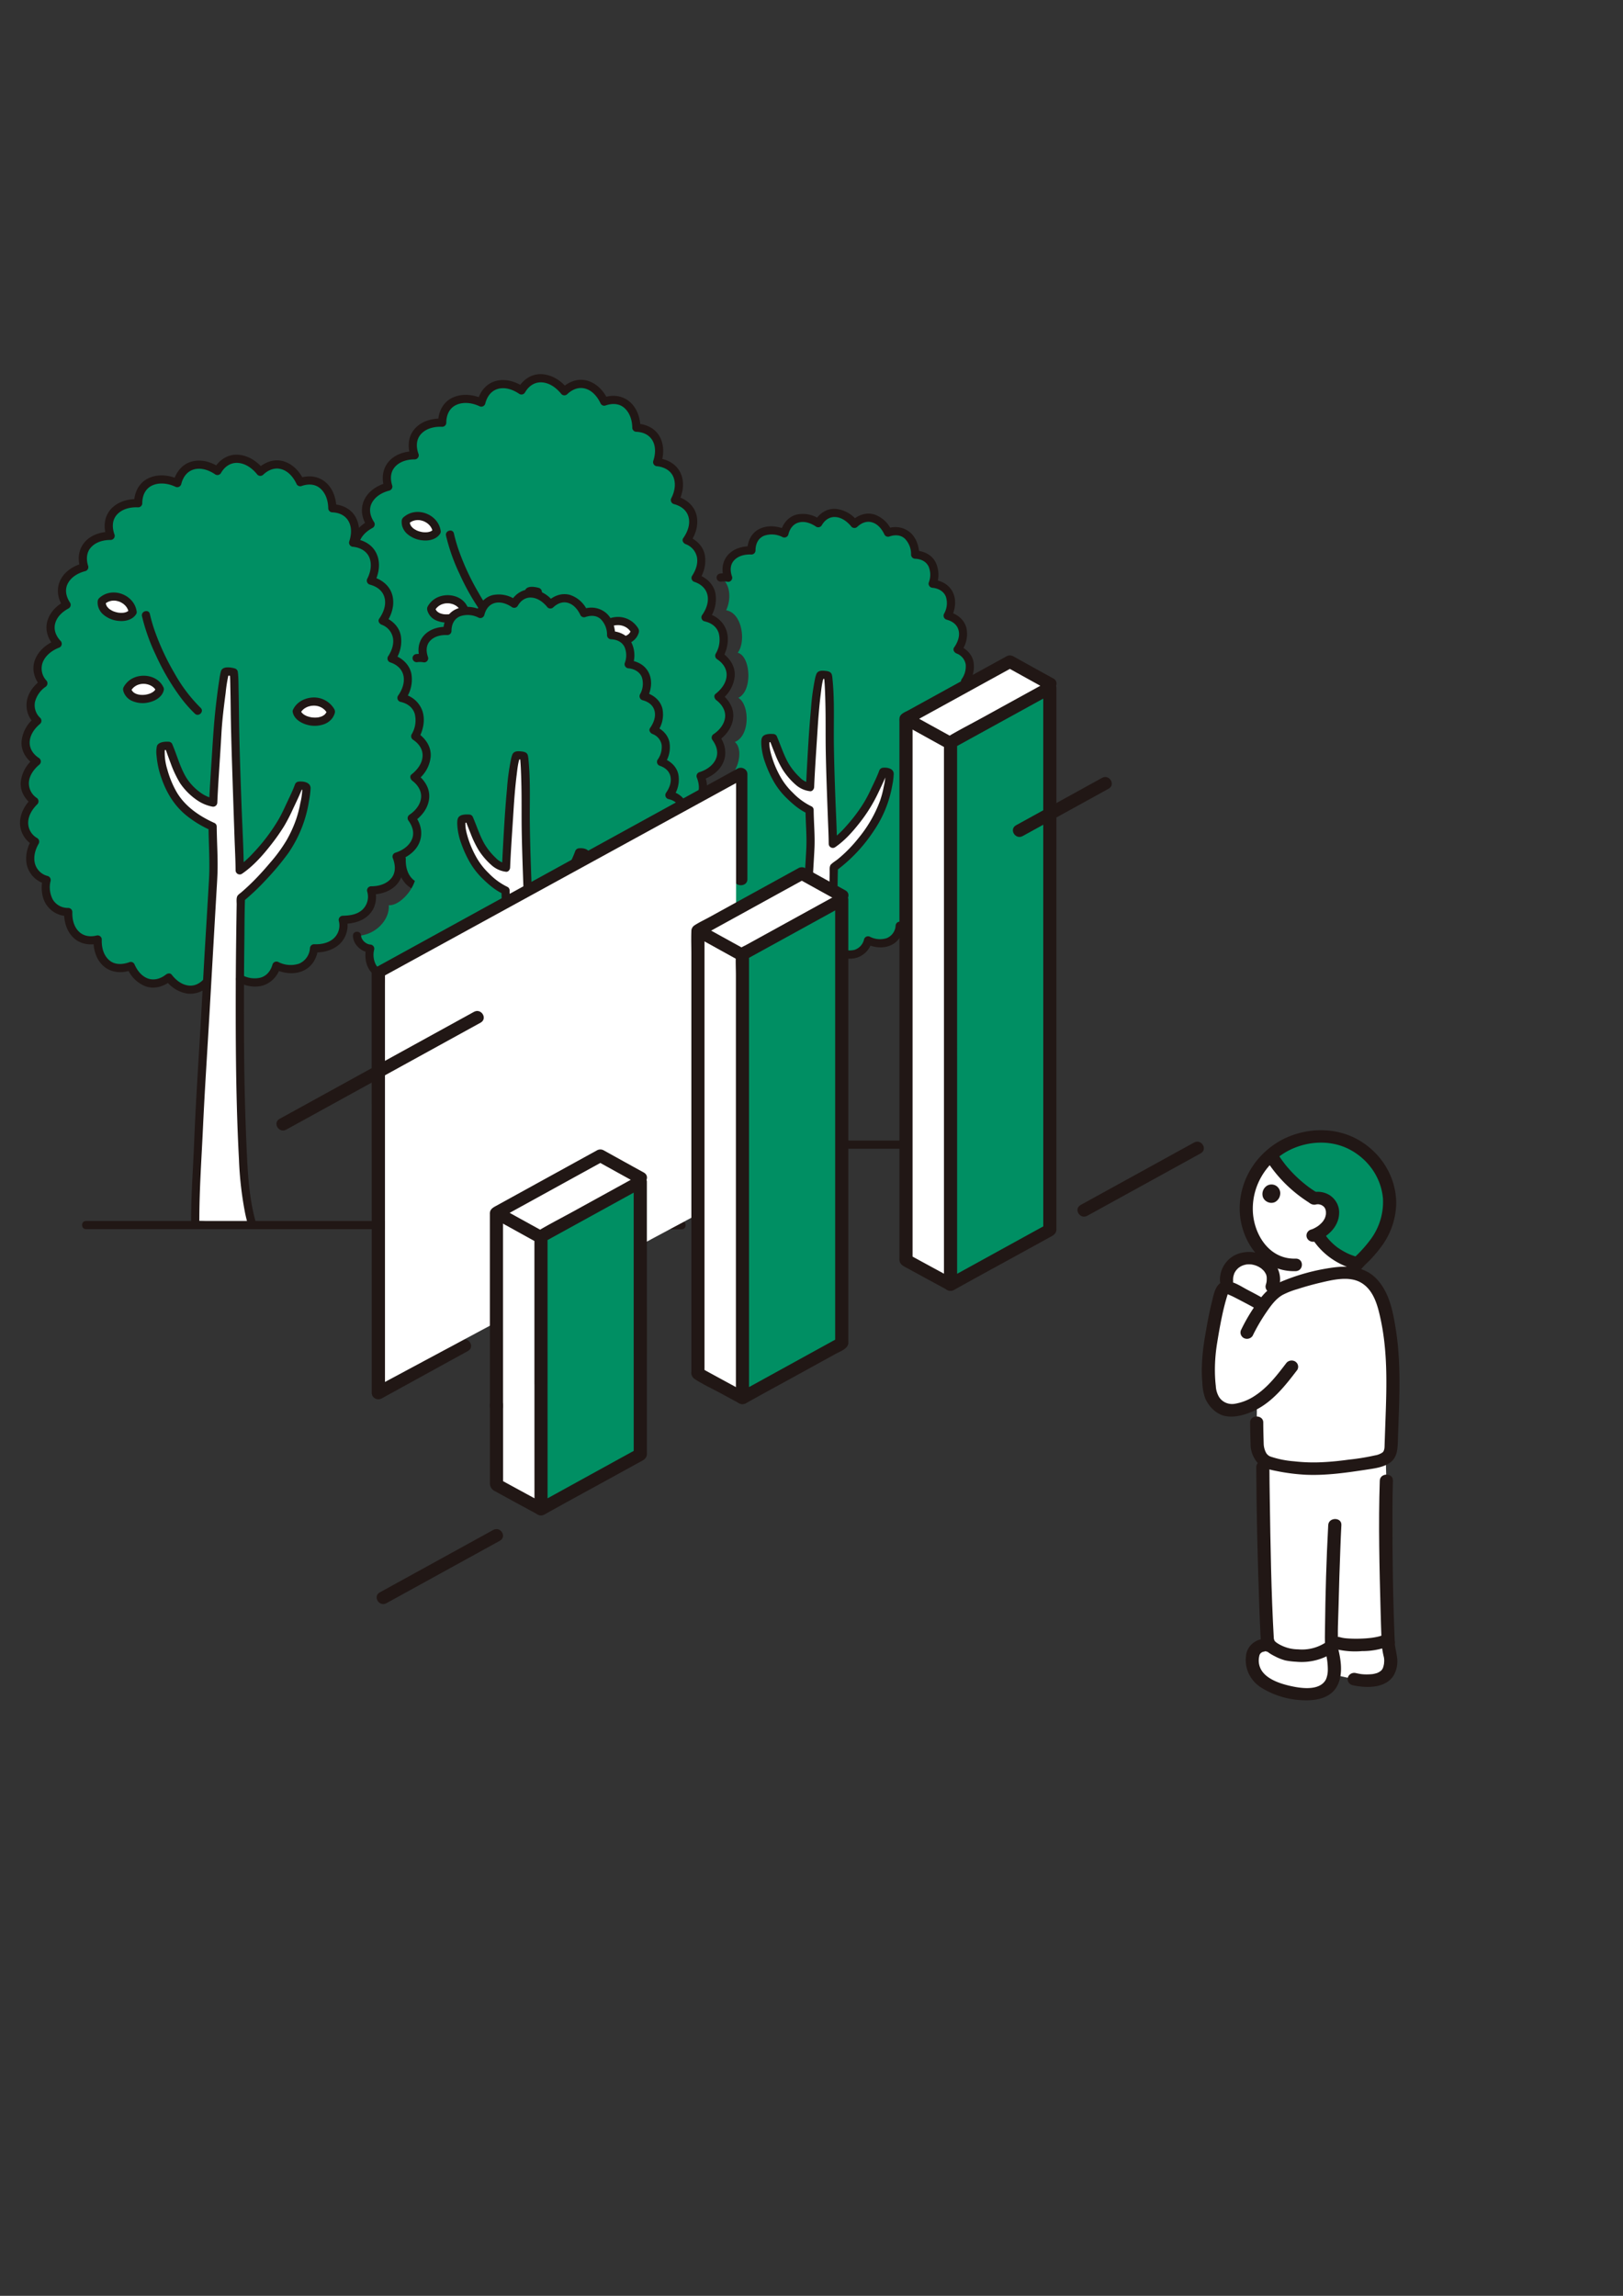 <?xml version="1.0" encoding="UTF-8" standalone="no"?>
<!-- Created with Inkscape (http://www.inkscape.org/) -->

<svg
   width="210mm"
   height="297mm"
   viewBox="0 0 210 297"
   version="1.1"
   id="svg1"
   xml:space="preserve"
   inkscape:version="1.3.2 (091e20e, 2023-11-25, custom)"
   sodipodi:docname="描画.svg"
   xmlns:inkscape="http://www.inkscape.org/namespaces/inkscape"
   xmlns:sodipodi="http://sodipodi.sourceforge.net/DTD/sodipodi-0.dtd"
   xmlns="http://www.w3.org/2000/svg"
   xmlns:svg="http://www.w3.org/2000/svg"><rect x="0" y="0" width="210" height="297" fill="#333333" stroke="none"/><sodipodi:namedview
     id="namedview1"
     pagecolor="#6c6c6c"
     bordercolor="#000000"
     borderopacity="0.247"
     inkscape:showpageshadow="2"
     inkscape:pageopacity="0.0"
     inkscape:pagecheckerboard="0"
     inkscape:deskcolor="#d1d1d1"
     inkscape:document-units="mm"
     inkscape:export-bgcolor="#d9d9d9ff"
     inkscape:zoom="0.46551692"
     inkscape:cx="284.62982"
     inkscape:cy="527.37073"
     inkscape:window-width="1920"
     inkscape:window-height="974"
     inkscape:window-x="-11"
     inkscape:window-y="1609"
     inkscape:window-maximized="1"
     inkscape:current-layer="g3" /><defs
     id="defs1"><style
       id="style1">.a{fill:#fff;}.b{fill:#fcdc4a;}.c{fill:#211715;}</style><style
       id="style1-4">.a{fill:#fff;}.b{fill:#fcdc4a;}.c{fill:#211715;}</style></defs><g
     inkscape:label="Layer 1"
     inkscape:groupmode="layer"
     id="layer1"><g
       id="g3"
       transform="matrix(0.265,0,0,0.265,100.952,72.422)"><g
         id="g54"><g
           id="g53"
           transform="translate(-222.746,-90.643)"><path
             class="a"
             d="m 229.966,374.716 c 0,-11.957 0.751,-19.558 1.219,-31.506 0.864,-22.038 2.456,-42.8 3.556,-64.8 0.562,-11.226 2.61,-43.247 2.766,-47.809 0.177,-5.182 -0.381,-11.543 -0.425,-17.846 -4.222,-1.78 -9.372,-6.428 -12.938,-10.53 -4.953,-6.509 -9.677,-18.281 -8.437,-24.047 a 6.718,6.718 0 0 1 3.581,-0.507 c 1.169,2.644 4.24,11.849 7.338,15.722 4.489,5.611 6.816,7.745 10.688,8.209 0.387,-9.177 1.317,-21.956 1.781,-29.856 0.248,-4.2 1.538,-20.757 3.233,-24.831 a 7.746,7.746 0 0 1 3.655,0.2 c 0.691,2.025 1.012,18.476 0.938,24.743 -0.08,6.827 0.1,12.94 0.224,19.832 0.081,4.476 1.27,34.11 1.293,37.6 6.717,-4.478 16.069,-16.365 19.524,-23.933 1.437,-3.147 4.013,-8.36 5.037,-11.22 a 4.734,4.734 0 0 1 3.161,0.642 58.908,58.908 0 0 1 -1.383,9.351 52.632,52.632 0 0 1 -7.573,17.056 70.345,70.345 0 0 1 -18.255,19.574 c -0.112,2.869 -0.448,29.148 -0.448,39.26 0,20.014 0.04,40.051 0.909,60 0.5,11.579 1.21,24.746 4.44,35.854"
             id="path1" /><path
             class="a"
             d="m 85.554,373.968 c 0,-14.062 0.884,-23 1.434,-37.054 1.016,-25.92 2.888,-50.337 4.183,-76.21 0.66,-13.2 3.069,-50.863 3.253,-56.228 0.208,-6.1 -0.31,-15.49 -0.363,-22.9 a 45.987,45.987 0 0 1 -16.5,-11.808 c -5.06,-5.956 -9.861,-19.122 -8.777,-26.944 a 6.374,6.374 0 0 1 3.756,-0.7 c 1.375,3.11 4.763,14.871 9.1,19.518 5.767,6.178 8.985,7.435 12.7,8.209 0.465,-10.649 1.573,-24.947 2.091,-35.162 0.185,-3.639 2.44,-24.28 3.66,-28.636 a 9.1,9.1 0 0 1 4.3,0.232 c 0.407,3.311 0.523,20.969 0.639,28.172 0.13,8.028 0.581,16.148 0.728,24.254 0.095,5.264 1.494,40.117 1.521,44.217 7.9,-5.267 18.9,-19.248 22.962,-28.148 1.69,-3.7 4.72,-9.833 5.924,-13.2 1.219,-0.175 3.194,0.174 3.717,0.755 0.116,1.626 -0.977,8.253 -1.626,11 a 61.865,61.865 0 0 1 -8.907,20.06 c -7.9,10.223 -14.251,17.039 -21.47,23.021 -0.131,3.375 -0.526,34.282 -0.526,46.175 0,23.538 0.047,47.1 1.068,70.56 0.593,13.618 1.1,29.408 4.9,42.472"
             id="path2" /><path
             class="a"
             d="m 68.267,114.463 c -2.583,-5.549 -12.288,-6.7 -15.962,0.058 1.643,7.101 14.755,5.514 15.962,-0.058 z"
             id="path3" /><path
             class="a"
             d="m 135.126,125.331 c 2.7,-5.8 12.843,-7 16.682,0.059 -1.717,7.422 -15.42,5.764 -16.682,-0.059 z"
             id="path4" /><path
             class="a"
             d="M 55,76.825 C 54.43,70.731 45.674,66.388 39.945,71.525 39.108,78.762 51.992,81.669 55,76.825 Z"
             id="path5" /><path
             class="b"
             d="m 322.785,198.817 c 5.816,-4.506 7.425,-12.286 0.316,-16.87 3.574,-6.44 2.09,-14.225 -5.666,-15.8 4.273,-5.9 3.7,-13.72 -4.085,-16.214 3.824,-5.652 3.28,-12.866 -3.631,-15.545 4.428,-6.167 3.627,-14.385 -4.882,-16.511 3.515,-6.731 1.541,-14.758 -7.3,-15.625 2.329,-6.774 -0.418,-13.955 -8.565,-14.181 -0.051,-7.51 -5.389,-13.647 -13.231,-10.747 -3.048,-6.771 -10.326,-10.178 -16.421,-4.262 -4.909,-6.276 -13.5,-7.834 -17.66,-0.345 -6.261,-4.384 -14.531,-3.477 -16.528,5.008 -7.469,-3.564 -16.226,-0.837 -16.1,8.283 -7.831,-0.449 -14.547,4.924 -11.349,13.426 -1.024,-0.015 -2.3,0.257 -3.373,0.265 4.088,3.255 4.563,10.092 2.044,15.574 7.889,1.333 9.778,15.444 5.63,20.741 6.37,1.555 7.407,18.74 0.3,22 5.482,3.111 5.926,18.518 -1.7,21.555 4.815,3.926 1.556,17.7 -8.074,20.963 4,7.259 -5.926,19.852 -12.444,19.407 0.518,7 -6.3,14.445 -14.9,14.913 l -0.869,0.028 c 0.562,3.112 3,5.087 7.04,6.21 -1.468,6.653 1.657,13.155 8.9,13.2 -0.3,7.181 4.374,13.315 12.117,11.3 -0.39,7.7 4.938,14.254 13.64,10.933 2.68,6.418 9.274,9.867 15.626,4.73 3.294,4.329 8.415,6.344 12.765,4.112 0.126,-2.307 0.251,-4.62 0.367,-6.952 0.562,-11.226 2.61,-43.247 2.766,-47.809 0.177,-5.182 -0.381,-11.543 -0.425,-17.846 -4.222,-1.78 -9.372,-6.428 -12.938,-10.53 -4.953,-6.509 -9.677,-18.281 -8.437,-24.047 a 6.718,6.718 0 0 1 3.581,-0.507 c 1.169,2.644 4.24,11.849 7.338,15.722 4.489,5.611 6.816,7.745 10.688,8.209 0.387,-9.177 1.317,-21.956 1.781,-29.856 0.248,-4.2 1.538,-20.757 3.233,-24.831 a 7.746,7.746 0 0 1 3.655,0.2 c 0.691,2.025 1.012,18.476 0.938,24.743 -0.08,6.827 0.1,12.94 0.224,19.832 0.081,4.476 1.27,34.11 1.293,37.6 6.717,-4.478 16.069,-16.365 19.524,-23.933 1.437,-3.147 4.013,-8.36 5.037,-11.22 a 4.73,4.73 0 0 1 3.16,0.642 58.778,58.778 0 0 1 -1.382,9.351 52.632,52.632 0 0 1 -7.573,17.056 70.345,70.345 0 0 1 -18.255,19.574 c -0.112,2.869 -0.448,29.148 -0.448,39.26 q 0,0.974 0,1.946 l 2.525,-0.23 c 6,3.1 13.02,1.75 14.924,-5.371 6.795,3.228 14.653,1.1 15.482,-7.127 7.266,0.4 13.552,-4.215 11.843,-11.676 l -0.009,-0.037 1.3,-0.041 c 6.793,-0.216 12.29,-4.876 10.375,-12.1 7.674,0.111 14,-5.394 10.488,-13.9 7.123,-2.183 11.416,-9.012 6.225,-15.828 6.049,-4.034 8.164,-11.62 1.12,-16.842 z"
             style="fill:#008f63"
             id="path6" /><path
             class="b"
             d="m 193.01,157.426 c 6.9,-5.343 8.8,-14.57 0.375,-20 4.238,-7.637 2.478,-16.869 -6.719,-18.74 5.067,-7 4.39,-16.269 -4.844,-19.227 4.534,-6.7 3.889,-15.256 -4.306,-18.432 5.251,-7.313 4.3,-17.058 -5.789,-19.58 4.168,-7.982 1.828,-17.5 -8.66,-18.528 2.761,-8.033 -0.5,-16.548 -10.156,-16.816 C 152.85,17.203 146.52,9.92 137.222,13.36 133.607,5.325 124.977,1.286 117.75,8.3 111.928,0.857 101.737,-0.99 96.808,7.891 89.383,2.691 79.577,3.767 77.208,13.829 68.351,9.603 57.967,12.837 58.118,23.651 48.832,23.118 40.868,29.49 44.659,39.572 35.931,39.446 28.664,45.451 31.775,54.861 c -8.7,2.146 -14.313,10.083 -8.609,18.393 -7.466,3.877 -10.98,12.185 -4.341,19.033 -8.564,3.232 -13.314,11.968 -6.982,19.285 -6.4,4.6 -8.819,12.529 -2.969,18.291 -6.7,5.487 -8.417,14.646 -0.282,19.85 -6.592,5.307 -8.466,14.148 -1.119,19.45 -6.234,5.931 -7.385,15.071 0.331,19.674 -4.317,7.336 -2.963,16.327 5.609,18.712 -1.741,7.889 1.965,15.6 10.55,15.654 -0.355,8.515 5.186,15.789 14.368,13.4 -0.463,9.134 5.855,16.9 16.174,12.964 3.179,7.61 11,11.7 18.53,5.609 4.744,6.236 12.684,8.414 18.3,2.437 0.822,-15.19 2.92,-48.145 3.091,-53.138 0.208,-6.1 -0.31,-15.49 -0.363,-22.9 a 45.987,45.987 0 0 1 -16.5,-11.808 c -5.06,-5.956 -9.861,-19.122 -8.777,-26.945 a 6.381,6.381 0 0 1 3.756,-0.7 c 1.375,3.11 4.763,14.871 9.1,19.518 5.767,6.178 8.985,7.435 12.7,8.209 0.465,-10.649 1.573,-24.947 2.091,-35.162 0.185,-3.639 2.44,-24.28 3.66,-28.636 a 9.1,9.1 0 0 1 4.3,0.232 c 0.407,3.311 0.523,20.969 0.639,28.172 0.13,8.028 0.581,16.148 0.728,24.254 0.095,5.264 1.494,40.117 1.521,44.217 7.9,-5.267 18.9,-19.248 22.962,-28.148 1.69,-3.7 4.72,-9.833 5.924,-13.2 1.219,-0.175 3.194,0.174 3.717,0.755 0.116,1.626 -0.977,8.253 -1.626,11 a 61.865,61.865 0 0 1 -8.907,20.06 c -7.9,10.223 -14.251,17.039 -21.47,23.021 -0.11,2.847 -0.409,25.29 -0.5,39.38 l 0.539,-0.049 c 7.114,3.679 15.439,2.075 17.7,-6.37 8.058,3.828 17.375,1.3 18.359,-8.451 8.615,0.471 16.07,-5 14.043,-13.845 l -0.011,-0.044 1.539,-0.049 c 8.055,-0.256 14.574,-5.782 12.3,-14.349 9.1,0.131 16.6,-6.4 12.436,-16.485 8.446,-2.587 13.538,-10.685 7.382,-18.768 7.187,-4.772 9.694,-13.767 1.342,-19.958 z M 39.944,71.521 c 5.729,-5.133 14.485,-0.79 15.055,5.3 -3.007,4.848 -15.891,1.941 -15.055,-5.3 z m 12.361,43 c 3.674,-6.757 13.379,-5.606 15.962,-0.057 -1.207,5.571 -14.319,7.158 -15.962,0.056 z m 82.821,10.811 c 2.7,-5.8 12.843,-7 16.682,0.059 -1.717,7.421 -15.42,5.763 -16.682,-0.06 z"
             style="fill:#008f63"
             id="path7" /><path
             class="c"
             d="m 233.011,283.7 c -3.929,1.905 -7.94,-0.758 -10.328,-3.815 -0.719,-0.92 -2.067,-0.6 -2.829,0 a 7.357,7.357 0 0 1 -7.3,1.434 c -2.514,-1.015 -4.148,-3.357 -5.186,-5.759 a 1.994,1.994 0 0 0 -2.258,-0.919 c -2.821,1.036 -6.047,1.307 -8.384,-0.914 -2.187,-2.078 -2.841,-5.178 -2.725,-8.091 a 2.02,2.02 0 0 0 -2.531,-1.929 7.125,7.125 0 0 1 -7.226,-1.791 c -1.884,-2.017 -2.442,-4.909 -2.359,-7.581 a 2.03,2.03 0 0 0 -2,-2 6.876,6.876 0 0 1 -6.062,-3.258 10.449,10.449 0 0 1 -0.906,-7.411 2.035,2.035 0 0 0 -1.929,-2.532 c -2.021,-0.146 -4.381,-2.251 -4.415,-4.307 -0.041,-2.571 -4.042,-2.579 -4,0 0.072,4.386 4.224,8 8.415,8.307 l -1.928,-2.531 c -0.752,3.6 -0.552,7.562 1.462,10.743 a 11.011,11.011 0 0 0 9.363,4.989 l -2,-2 a 14.358,14.358 0 0 0 3.728,10.613 c 2.912,2.929 7.019,3.573 10.92,2.617 L 190,265.634 c -0.16,4 1.025,8.363 4.1,11.107 3.378,3.014 7.947,3.271 12.072,1.755 l -2.259,-0.919 a 13.577,13.577 0 0 0 7.782,7.669 c 3.945,1.349 7.844,-0.07 10.986,-2.535 h -2.829 c 3.62,4.634 9.628,7.131 15.176,4.441 2.315,-1.123 0.289,-4.573 -2.019,-3.454 z"
             id="path8" /><path
             class="c"
             d="m 249.677,283.505 c 3.253,1.638 7.119,2.459 10.673,1.307 a 11.108,11.108 0 0 0 7.189,-7.874 l -2.938,1.195 c 3.707,1.715 8.014,2.4 11.885,0.782 4.053,-1.694 6.124,-5.408 6.607,-9.636 l -2,2 a 14.8,14.8 0 0 0 10.912,-3.675 10.972,10.972 0 0 0 2.85,-10.57 l -1.928,2.532 c 3.974,-0.126 7.885,-0.886 10.858,-3.742 2.994,-2.875 3.722,-7.007 2.744,-10.931 l -1.929,2.532 c 3.983,0.015 8.3,-1.268 10.944,-4.411 2.893,-3.439 3.1,-7.95 1.472,-12.023 l -1.4,2.461 c 3.736,-1.193 7.314,-3.572 8.989,-7.238 a 11.269,11.269 0 0 0 -1.568,-11.528 l -0.718,2.736 c 3.336,-2.27 6,-5.583 6.47,-9.695 0.5,-4.4 -1.978,-8.03 -5.338,-10.591 l 0.4,3.141 a 14.107,14.107 0 0 0 5.6,-9.965 c 0.261,-4.254 -2.278,-7.781 -5.688,-10.046 l 0.718,2.736 c 1.853,-3.424 2.792,-7.6 1.574,-11.4 a 11.013,11.013 0 0 0 -8.435,-7.342 l 1.195,2.938 a 14.3,14.3 0 0 0 2.654,-11.061 c -0.857,-4.082 -4.122,-6.814 -7.935,-8.092 l 1.195,2.938 a 14.248,14.248 0 0 0 2.384,-10.569 c -0.774,-3.858 -3.69,-6.489 -7.21,-7.913 l 1.2,2.938 A 14.324,14.324 0 0 0 313.687,124 c -1.04,-4.226 -4.6,-6.938 -8.659,-8.007 l 1.2,2.938 c 1.833,-3.6 2.652,-7.946 1.084,-11.8 -1.74,-4.274 -5.7,-6.35 -10.115,-6.837 l 1.929,2.532 a 14.147,14.147 0 0 0 -0.622,-11.208 c -2,-3.641 -5.855,-5.34 -9.871,-5.5 l 2,2 c -0.069,-3.931 -1.353,-8.115 -4.387,-10.785 a 11.177,11.177 0 0 0 -11.376,-1.89 l 2.259,0.919 a 14.241,14.241 0 0 0 -8.412,-7.853 c -4.1,-1.246 -8.141,0.35 -11.15,3.186 h 2.828 a 15.111,15.111 0 0 0 -10.669,-5.929 c -4.351,-0.248 -8.028,2.32 -10.132,5.989 l 2.736,-0.717 a 14.48,14.48 0 0 0 -11.533,-2.491 c -4.208,1.067 -6.919,4.615 -7.933,8.694 l 2.938,-1.2 c -4.063,-1.889 -8.733,-2.5 -12.917,-0.615 -4.184,1.885 -6.2,6.191 -6.191,10.625 l 2,-2 c -4.056,-0.19 -8.451,0.981 -11.3,4.023 -3.051,3.257 -3.46,7.769 -2.006,11.861 l 1.929,-2.532 a 13.835,13.835 0 0 0 -4.173,-0.017 2.017,2.017 0 0 0 -1.4,2.46 2.045,2.045 0 0 0 2.46,1.4 10.908,10.908 0 0 1 3.11,0.16 2.008,2.008 0 0 0 1.928,-2.531 c -1.007,-2.834 -1.077,-5.913 1.171,-8.17 2.155,-2.163 5.33,-2.789 8.278,-2.651 a 2.023,2.023 0 0 0 2,-2 c 0,-3.067 1.223,-5.954 4.21,-7.171 a 11.416,11.416 0 0 1 8.879,0.615 2.03,2.03 0 0 0 2.938,-1.195 c 0.717,-2.882 2.38,-5.287 5.4,-5.962 2.872,-0.642 5.847,0.542 8.192,2.15 a 2.022,2.022 0 0 0 2.737,-0.718 c 1.489,-2.6 3.879,-4.311 6.963,-3.987 3.084,0.324 5.681,2.392 7.556,4.737 a 2.023,2.023 0 0 0 2.828,0 c 2.08,-1.96 4.747,-3.058 7.555,-2.062 2.713,0.962 4.554,3.4 5.725,5.919 a 2,2 0 0 0 2.258,0.919 c 2.654,-0.94 5.531,-0.975 7.7,1.053 a 10.743,10.743 0 0 1 3,7.765 2.039,2.039 0 0 0 2,2 c 2.737,0.113 5.283,1.22 6.546,3.767 a 10.423,10.423 0 0 1 0.09,7.882 2.027,2.027 0 0 0 1.928,2.532 c 2.759,0.3 5.427,1.682 6.451,4.393 a 10.366,10.366 0 0 1 -0.874,8.223 2.026,2.026 0 0 0 1.195,2.938 c 2.871,0.756 5.275,2.444 5.925,5.474 0.613,2.859 -0.621,5.8 -2.238,8.1 -0.82,1.167 0.107,2.5 1.195,2.938 a 6.926,6.926 0 0 1 4.468,5.4 10.649,10.649 0 0 1 -2.032,7.2 2.021,2.021 0 0 0 1.195,2.938 c 2.625,0.88 4.75,2.734 5.193,5.568 0.432,2.764 -0.737,5.5 -2.3,7.709 a 2.012,2.012 0 0 0 1.195,2.938 c 2.681,0.585 4.936,2.075 5.723,4.816 a 10.856,10.856 0 0 1 -1.252,8.049 2.05,2.05 0 0 0 0.717,2.737 c 2.352,1.562 4.032,3.955 3.685,6.881 -0.335,2.822 -2.254,5.142 -4.4,6.847 -1.123,0.89 -0.5,2.454 0.4,3.142 2.18,1.661 3.81,4.184 3.368,7.016 a 9.958,9.958 0 0 1 -4.5,6.362 2.022,2.022 0 0 0 -0.718,2.737 c 1.69,2.288 2.691,5.037 1.437,7.773 -1.2,2.613 -3.817,4.27 -6.467,5.116 a 2.018,2.018 0 0 0 -1.4,2.461 c 1.1,2.766 1.474,5.941 -0.626,8.341 -1.967,2.249 -5.047,3.04 -7.933,3.029 a 2.023,2.023 0 0 0 -1.929,2.531 7,7 0 0 1 -1.927,7.237 c -2.165,1.945 -5.036,2.285 -7.817,2.373 a 2.029,2.029 0 0 0 -1.93,2.535 6.867,6.867 0 0 1 -2.033,6.875 c -2.121,1.9 -5.119,2.427 -7.872,2.306 a 2.049,2.049 0 0 0 -2,2 7.041,7.041 0 0 1 -4.292,6.027 10.722,10.722 0 0 1 -8.181,-0.627 2.033,2.033 0 0 0 -2.938,1.2 6.992,6.992 0 0 1 -4.665,5.163 10.192,10.192 0 0 1 -7.321,-0.987 c -2.293,-1.155 -4.321,2.294 -2.019,3.454 z"
             id="path9" /><path
             class="c"
             d="m 231.966,374.716 c 0.011,-12.73 0.921,-25.467 1.5,-38.18 0.634,-13.826 1.536,-27.638 2.352,-41.454 1.073,-18.163 2.067,-36.331 3.14,-54.495 0.18,-3.056 0.372,-6.113 0.512,-9.171 0.285,-6.217 -0.334,-12.443 -0.391,-18.659 a 1.965,1.965 0 0 0 -0.991,-1.727 31.894,31.894 0 0 1 -9.147,-6.647 33.818,33.818 0 0 1 -6.259,-8.125 48.448,48.448 0 0 1 -4.021,-9.46 c -0.757,-2.521 -1.524,-5.6 -1.028,-8.086 l -0.919,1.2 a 5.092,5.092 0 0 1 2.571,-0.234 l -1.727,-0.991 q 0.126,0.293 -0.009,-0.025 0.073,0.177 0.144,0.354 0.12,0.3 0.239,0.6 c 0.221,0.561 0.437,1.124 0.654,1.686 0.5,1.282 1,2.562 1.52,3.833 a 49.011,49.011 0 0 0 3.926,8.06 34.669,34.669 0 0 0 6.306,7.284 12.86,12.86 0 0 0 6.973,3.129 c 1.105,0.145 1.959,-1.035 2,-2 0.389,-9.09 1.056,-18.165 1.623,-27.245 0.378,-6.064 0.833,-12.122 1.592,-18.151 0.363,-2.883 0.632,-6.04 1.728,-8.759 l -1.4,1.4 a 4.991,4.991 0 0 1 2.591,0.2 l -1.4,-1.4 a 5.958,5.958 0 0 1 0.151,0.7 c 0.093,0.486 -0.03,-0.306 0.013,0.1 0.027,0.258 0.055,0.515 0.08,0.773 0.11,1.182 0.178,2.368 0.238,3.553 0.161,3.129 0.247,6.263 0.31,9.395 0.148,7.3 0.015,14.6 0.15,21.906 0.2,10.7 0.621,21.4 1.012,32.092 0.16,4.371 0.394,8.75 0.43,13.124 a 2.016,2.016 0 0 0 3.01,1.727 c 4.759,-3.216 8.7,-7.665 12.215,-12.16 a 76.524,76.524 0 0 0 9.081,-14.755 c 1.461,-3.107 3.006,-6.205 4.183,-9.433 L 273,196.133 a 4.97,4.97 0 0 1 1.1,-0.021 c 0.032,0 0.843,0.25 0.642,0.077 l -0.585,-1.414 a 29.4,29.4 0 0 1 -0.835,6.493 47.828,47.828 0 0 1 -1.8,6.9 62.932,62.932 0 0 1 -10.422,18.147 69.2,69.2 0 0 1 -6.783,7.432 q -1.629,1.534 -3.361,2.955 c -1.084,0.891 -2.432,1.652 -3.419,2.639 -0.864,0.864 -0.623,2.724 -0.644,3.868 q -0.052,2.7 -0.089,5.407 c -0.143,9.765 -0.265,19.531 -0.3,29.3 -0.053,15.666 0,31.34 0.393,47 0.2,7.936 0.466,15.877 0.95,23.8 a 149.814,149.814 0 0 0 2.764,22.472 q 0.567,2.627 1.309,5.211 c 0.71,2.469 4.571,1.419 3.857,-1.064 -2.873,-10 -3.645,-20.459 -4.16,-30.8 -0.564,-11.323 -0.844,-22.659 -0.982,-33.994 -0.216,-17.622 -0.164,-35.245 0.047,-52.866 0.067,-5.635 0.055,-11.282 0.266,-16.914 l -0.991,1.727 a 76.041,76.041 0 0 0 18.433,-19.478 56.82,56.82 0 0 0 9.1,-22.415 33.185,33.185 0 0 0 0.68,-5.459 c -0.013,-2.582 -3.066,-3.212 -5.166,-3 a 2.112,2.112 0 0 0 -1.929,1.468 c -1.237,3.391 -2.923,6.621 -4.442,9.891 a 59.24,59.24 0 0 1 -4.906,8.572 81.206,81.206 0 0 1 -7,8.845 41.983,41.983 0 0 1 -7.288,6.65 l 3.009,1.727 c -0.06,-7.317 -0.485,-14.645 -0.755,-21.957 -0.338,-9.144 -0.643,-18.282 -0.753,-27.433 -0.124,-10.315 0.39,-20.758 -0.667,-31.04 a 13.582,13.582 0 0 0 -0.29,-2.05 c -0.433,-1.649 -2.066,-1.84 -3.524,-1.982 -1.6,-0.155 -3.408,-0.088 -4.075,1.624 a 15.081,15.081 0 0 0 -0.614,2.1 112.9,112.9 0 0 0 -1.994,14.717 c -1.047,11.172 -1.631,22.414 -2.225,33.617 q -0.125,2.358 -0.227,4.718 l 2,-2 a 9.056,9.056 0 0 1 -5.056,-2.8 31.6,31.6 0 0 1 -5.391,-6.66 c -2.463,-4.269 -3.892,-8.991 -5.852,-13.486 a 1.991,1.991 0 0 0 -1.727,-0.99 c -1.567,-0.111 -4.088,-0.083 -5.151,1.295 -0.765,0.992 -0.669,2.815 -0.613,4.018 a 31.555,31.555 0 0 0 1.962,8.948 55.27,55.27 0 0 0 4.286,9.3 36.667,36.667 0 0 0 6.344,7.979 c 2.917,2.827 6.2,5.637 9.956,7.273 l -0.99,-1.727 c 0.055,6.052 0.653,12.113 0.413,18.165 -0.094,2.363 -0.246,4.725 -0.383,7.086 -0.486,8.351 -1,16.7 -1.5,25.051 -1.355,22.771 -2.752,45.549 -3.895,68.331 -0.379,7.546 -0.648,15.1 -1.056,22.641 -0.373,6.893 -0.689,13.781 -0.695,20.685 0,2.574 4,2.578 4,0 z"
             id="path10" /><path
             class="c"
             d="m 89.9,255.861 c -2.077,2.326 -4.827,3.774 -8.006,3.232 -3.249,-0.555 -5.876,-2.743 -7.845,-5.276 -0.716,-0.921 -2.07,-0.6 -2.828,0 -2.587,2.038 -5.945,3.066 -9.1,1.762 -3.031,-1.253 -5.032,-4.046 -6.288,-6.966 a 1.994,1.994 0 0 0 -2.258,-0.919 c -3.458,1.278 -7.424,1.547 -10.286,-1.161 -2.671,-2.528 -3.5,-6.321 -3.357,-9.876 A 2.02,2.02 0 0 0 37.4,234.729 c -3.248,0.8 -6.552,0.313 -8.911,-2.2 -2.312,-2.463 -3.032,-5.994 -2.925,-9.271 a 2.028,2.028 0 0 0 -2,-2 8.519,8.519 0 0 1 -7.5,-4.025 12.752,12.752 0 0 1 -1.126,-9.1 2.046,2.046 0 0 0 -1.4,-2.461 8.524,8.524 0 0 1 -6.275,-6.241 c -0.776,-3.261 0.229,-6.7 1.861,-9.533 a 2.037,2.037 0 0 0 -0.718,-2.737 8.522,8.522 0 0 1 -4.4,-7.761 c 0.141,-3.4 2.1,-6.466 4.473,-8.771 a 2.031,2.031 0 0 0 -0.405,-3.141 8.6,8.6 0 0 1 -3.688,-7.926 c 0.408,-3.4 2.644,-6.272 5.213,-8.383 a 2.019,2.019 0 0 0 -0.4,-3.141 c -2.85,-1.872 -4.745,-4.741 -4.419,-8.239 0.319,-3.42 2.553,-6.338 5.106,-8.47 a 2.022,2.022 0 0 0 0,-2.829 8.408,8.408 0 0 1 -2.559,-7.8 12.841,12.841 0 0 1 5.123,-7.355 2.043,2.043 0 0 0 0.4,-3.141 8.609,8.609 0 0 1 -1.659,-9.033 c 1.382,-3.279 4.522,-5.651 7.759,-6.909 a 2.028,2.028 0 0 0 0.883,-3.342 c -2.295,-2.429 -3.561,-5.529 -2.56,-8.835 0.969,-3.2 3.634,-5.534 6.5,-7.056 A 2.017,2.017 0 0 0 24.49,72.3 c -1.951,-2.919 -2.817,-6.408 -1.021,-9.624 1.749,-3.132 5.056,-4.962 8.435,-5.83 a 2.022,2.022 0 0 0 1.4,-2.461 c -1.041,-3.273 -0.919,-6.8 1.586,-9.376 2.424,-2.5 5.984,-3.4 9.37,-3.382 A 2.014,2.014 0 0 0 46.185,39.1 c -1.264,-3.476 -1.339,-7.309 1.409,-10.1 2.622,-2.66 6.51,-3.469 10.121,-3.294 a 2.022,2.022 0 0 0 2,-2 c -0.012,-3.771 1.528,-7.312 5.177,-8.824 3.471,-1.437 7.586,-0.82 10.9,0.729 a 2.029,2.029 0 0 0 2.938,-1.2 C 79.598,10.89 81.678,7.918 85.366,7.086 88.885,6.3 92.526,7.7 95.4,9.672 a 2.018,2.018 0 0 0 2.736,-0.717 c 1.822,-3.192 4.774,-5.271 8.552,-4.914 3.761,0.356 6.971,2.869 9.249,5.728 a 2.023,2.023 0 0 0 2.828,0 c 2.552,-2.416 5.842,-3.744 9.293,-2.552 3.32,1.147 5.614,4.121 7.038,7.2 a 2,2 0 0 0 2.259,0.919 c 3.258,-1.162 6.812,-1.152 9.467,1.326 2.6,2.424 3.635,6.024 3.69,9.489 a 2.04,2.04 0 0 0 2,2 c 3.383,0.132 6.482,1.519 8.073,4.628 1.529,2.988 1.183,6.575 0.155,9.656 a 2.026,2.026 0 0 0 1.928,2.531 c 3.417,0.371 6.724,2.083 7.991,5.438 1.246,3.3 0.507,7.023 -1.057,10.082 a 2.026,2.026 0 0 0 1.195,2.938 c 3.511,0.916 6.477,3.027 7.279,6.725 0.757,3.491 -0.7,7.1 -2.685,9.916 -0.821,1.164 0.108,2.5 1.195,2.938 a 8.592,8.592 0 0 1 5.553,6.638 c 0.474,3.145 -0.732,6.277 -2.443,8.856 a 2.021,2.021 0 0 0 1.195,2.938 c 3.232,1.076 5.838,3.366 6.414,6.837 0.56,3.376 -0.844,6.751 -2.764,9.452 a 2.011,2.011 0 0 0 1.195,2.938 c 3.289,0.71 6.07,2.6 7.04,5.945 a 13.236,13.236 0 0 1 -1.517,9.857 2.05,2.05 0 0 0 0.718,2.737 c 2.9,1.917 4.946,4.863 4.557,8.456 -0.374,3.448 -2.7,6.328 -5.337,8.407 -1.122,0.887 -0.5,2.457 0.405,3.141 2.668,2.026 4.665,5.083 4.194,8.547 -0.454,3.333 -2.836,6.129 -5.536,7.96 a 2.02,2.02 0 0 0 -0.717,2.736 c 2.076,2.8 3.268,6.228 1.717,9.568 -1.481,3.189 -4.649,5.23 -7.905,6.263 a 2.015,2.015 0 0 0 -1.4,2.46 c 1.356,3.384 1.754,7.3 -0.822,10.233 -2.412,2.741 -6.149,3.739 -9.686,3.72 a 2.022,2.022 0 0 0 -1.928,2.532 8.682,8.682 0 0 1 -2.39,8.951 c -2.621,2.381 -6.143,2.807 -9.524,2.914 a 2.029,2.029 0 0 0 -1.929,2.532 8.541,8.541 0 0 1 -2.506,8.514 c -2.561,2.325 -6.253,3 -9.6,2.844 a 2.047,2.047 0 0 0 -2,2 8.733,8.733 0 0 1 -5.316,7.488 13.122,13.122 0 0 1 -10.034,-0.764 2.033,2.033 0 0 0 -2.938,1.195 c -0.835,2.978 -2.707,5.48 -5.766,6.374 a 12.447,12.447 0 0 1 -8.992,-1.2 c -2.292,-1.159 -4.319,2.29 -2.019,3.454 3.763,1.9 8.231,2.838 12.345,1.52 a 12.769,12.769 0 0 0 8.289,-9.085 l -2.938,1.195 c 4.272,1.984 9.277,2.777 13.741,0.917 4.665,-1.943 7.081,-6.224 7.628,-11.095 l -2,2 c 4.531,0.206 9.282,-1.036 12.638,-4.211 a 12.619,12.619 0 0 0 3.323,-12.21 l -1.931,2.533 c 4.6,-0.146 9.1,-1 12.566,-4.283 3.488,-3.3 4.348,-8.106 3.205,-12.646 l -1.929,2.532 c 4.626,0.025 9.618,-1.464 12.7,-5.1 3.361,-3.972 3.551,-9.216 1.668,-13.915 l -1.4,2.461 c 4.316,-1.37 8.506,-4.14 10.427,-8.385 2.049,-4.529 1.053,-9.41 -1.85,-13.322 l -0.717,2.737 c 3.852,-2.612 6.922,-6.443 7.489,-11.176 0.606,-5.063 -2.273,-9.3 -6.147,-12.239 l 0.4,3.141 a 16.382,16.382 0 0 0 6.53,-11.528 c 0.314,-4.914 -2.613,-9.006 -6.56,-11.617 l 0.717,2.736 c 2.154,-3.963 3.237,-8.8 1.839,-13.205 a 12.684,12.684 0 0 0 -9.753,-8.473 l 1.2,2.938 a 16.6,16.6 0 0 0 3.115,-12.8 c -0.98,-4.72 -4.742,-7.892 -9.155,-9.361 l 1.2,2.938 A 16.534,16.534 0 0 0 185.94,88.3 c -0.875,-4.446 -4.231,-7.518 -8.3,-9.151 l 1.2,2.938 c 2.672,-3.789 4.148,-8.656 3.029,-13.257 -1.191,-4.893 -5.31,-8.032 -10.014,-9.26 l 1.2,2.938 c 2.13,-4.164 3.07,-9.2 1.267,-13.659 -1.988,-4.917 -6.579,-7.329 -11.654,-7.88 l 1.929,2.532 c 1.4,-4.205 1.478,-9.013 -0.687,-12.981 -2.3,-4.213 -6.76,-6.186 -11.4,-6.366 l 2,2 c -0.072,-4.563 -1.566,-9.4 -5.073,-12.51 -3.679,-3.26 -8.6,-3.782 -13.148,-2.162 l 2.259,0.919 C 136.64,8.273 133.26,4.629 128.823,3.266 124.089,1.813 119.404,3.658 115.935,6.942 h 2.828 C 115.745,3.156 111.314,0.308 106.4,0.02 101.362,-0.28 97.11,2.676 94.679,6.936 L 97.416,6.219 C 93.576,3.579 88.662,2.132 84.047,3.3 c -4.874,1.228 -8,5.332 -9.17,10.057 l 2.938,-1.2 C 73.14,9.974 67.691,9.25 62.873,11.428 58.021,13.62 55.699,18.562 55.715,23.705 l 2,-2 c -4.716,-0.228 -9.832,1.128 -13.143,4.667 -3.545,3.789 -3.966,9.05 -2.244,13.786 l 1.929,-2.532 C 39.762,37.6 34.99,39 31.865,42.384 28.547,45.982 28,50.9 29.444,55.448 l 1.4,-2.461 c -4.432,1.14 -8.8,3.775 -10.972,7.94 -2.3,4.4 -1.531,9.353 1.167,13.391 l 0.718,-2.736 c -3.862,2.054 -7.253,5.432 -8.422,9.748 -1.245,4.6 0.5,9.062 3.675,12.425 l 0.883,-3.343 c -4.546,1.766 -8.6,4.888 -10.474,9.508 -1.874,4.62 -0.511,9.418 2.609,13.119 l 0.4,-3.141 c -3.35,2.46 -6.226,5.877 -7.027,10.063 a 12.572,12.572 0 0 0 3.653,11.37 V 128.5 a 16.676,16.676 0 0 0 -6.295,11.6 c -0.268,4.813 2.528,8.842 6.42,11.4 l -0.405,-3.141 a 16.875,16.875 0 0 0 -6.386,11.289 c -0.426,4.641 2.058,8.614 5.672,11.3 l -0.4,-3.141 C 2.439,170.92 0.072,175.138 0,179.7 a 12.6,12.6 0 0 0 6.39,10.915 l -0.718,-2.736 c -2.217,3.847 -3.356,8.514 -2.194,12.892 a 12.591,12.591 0 0 0 9,8.758 l -1.4,-2.46 c -0.878,4.161 -0.635,8.747 1.682,12.43 a 12.655,12.655 0 0 0 10.8,5.756 l -2,-2 c -0.145,4.428 1.114,9.086 4.293,12.3 3.349,3.389 8.109,4.139 12.607,3.025 l -2.532,-1.929 c -0.194,4.641 1.173,9.7 4.732,12.892 3.9,3.5 9.213,3.762 13.974,2 l -2.259,-0.919 a 15.8,15.8 0 0 0 8.978,8.914 c 4.532,1.587 9.084,-0.057 12.693,-2.9 h -2.829 a 16.31,16.31 0 0 0 10.356,6.42 12.562,12.562 0 0 0 11.151,-4.375 c 1.71,-1.915 -1.11,-4.754 -2.828,-2.829 z"
             id="path11" /><path
             class="c"
             d="m 87.554,373.968 c 0.012,-15.2 1.1,-30.408 1.8,-45.584 0.768,-16.57 1.859,-33.123 2.829,-49.682 1.264,-21.547 2.466,-43.1 3.725,-64.646 0.185,-3.166 0.4,-6.333 0.513,-9.5 0.276,-7.654 -0.3,-15.327 -0.36,-22.981 a 1.967,1.967 0 0 0 -0.99,-1.727 c -7.48,-3.359 -14.665,-8.216 -18.778,-15.492 a 47.188,47.188 0 0 1 -4.374,-10.763 27.723,27.723 0 0 1 -1.134,-10.77 l -0.991,1.726 a 4.967,4.967 0 0 1 2.747,-0.424 l -1.727,-0.99 c -0.215,-0.494 0.09,0.229 0.124,0.315 0.1,0.266 0.2,0.534 0.3,0.8 0.21,0.567 0.413,1.136 0.617,1.705 0.547,1.522 1.094,3.043 1.673,4.552 a 53.162,53.162 0 0 0 4.673,9.9 31.487,31.487 0 0 0 8.134,8.167 19.725,19.725 0 0 0 7.473,3.208 2.031,2.031 0 0 0 2.532,-1.929 c 0.5,-11.21 1.4,-22.4 2.009,-33.6 0.363,-6.7 1.207,-13.382 2.076,-20.029 a 72.23,72.23 0 0 1 1.594,-9.638 l -1.4,1.4 a 6.187,6.187 0 0 1 3.235,0.232 l -1.468,-1.928 c 0.277,2.37 0.263,4.792 0.321,7.175 0.092,3.8 0.144,7.6 0.193,11.4 0.119,9.175 0.389,18.335 0.687,27.506 q 0.577,17.809 1.2,35.616 c 0.182,4.978 0.448,9.964 0.488,14.946 a 2.016,2.016 0 0 0 3.01,1.726 c 5.648,-3.813 10.311,-9.128 14.469,-14.47 a 97.162,97.162 0 0 0 6.271,-8.963 85.812,85.812 0 0 0 4.284,-8.319 c 1.671,-3.551 3.436,-7.095 4.78,-10.787 l -1.928,1.469 a 4.894,4.894 0 0 1 2.3,0.169 l -0.586,-1.414 a 34.937,34.937 0 0 1 -1.011,7.818 55.963,55.963 0 0 1 -2.089,7.992 59.976,59.976 0 0 1 -4.647,10.126 74.339,74.339 0 0 1 -8.024,10.955 c -2.565,3.053 -5.234,6.022 -8.051,8.845 q -1.974,1.978 -4.047,3.855 -0.943,0.855 -1.908,1.686 c -0.691,0.6 -1.692,1.173 -2.053,2.03 -0.471,1.118 -0.226,2.84 -0.248,4.028 q -0.06,3.242 -0.1,6.483 c -0.166,11.472 -0.311,22.946 -0.344,34.419 -0.053,18.587 0.006,37.184 0.488,55.767 0.24,9.239 0.582,18.48 1.078,27.71 a 171.418,171.418 0 0 0 2.986,26.125 q 0.634,3.015 1.484,5.978 c 0.709,2.47 4.57,1.42 3.857,-1.063 -3.353,-11.668 -4.025,-23.922 -4.569,-35.986 q -0.9,-20.059 -1.163,-40.135 c -0.261,-20.831 -0.2,-41.663 0.048,-62.493 0.079,-6.684 0.063,-13.382 0.314,-20.062 l -0.585,1.414 a 114.147,114.147 0 0 0 10.624,-10.076 132.157,132.157 0 0 0 11.158,-13.35 61.384,61.384 0 0 0 10.045,-25.41 40.21,40.21 0 0 0 0.771,-6.187 c 0.017,-2.845 -3.442,-3.464 -5.723,-3.229 a 2.114,2.114 0 0 0 -1.929,1.468 c -1.114,3.061 -2.572,6 -3.958,8.943 -1.266,2.689 -2.467,5.4 -3.965,7.97 a 90.287,90.287 0 0 1 -12.424,16.461 46.66,46.66 0 0 1 -7.619,6.775 l 3.009,1.727 c -0.087,-10.718 -0.732,-21.452 -1.121,-32.162 -0.522,-14.34 -1.04,-28.689 -1.217,-43.037 -0.052,-4.285 -0.1,-8.57 -0.2,-12.854 -0.061,-2.85 -0.022,-5.754 -0.353,-8.59 a 2.092,2.092 0 0 0 -1.468,-1.929 c -2.048,-0.583 -6.042,-1.271 -6.823,1.405 a 32.457,32.457 0 0 0 -0.759,4.012 c -0.674,4.24 -1.2,8.507 -1.691,12.771 -1.01,8.689 -1.493,17.37 -2.058,26.1 -0.458,7.067 -0.937,14.134 -1.25,21.209 l 2.532,-1.928 a 16.709,16.709 0 0 1 -6.651,-2.9 26.192,26.192 0 0 1 -7.082,-7.472 c -3.066,-5.16 -4.5,-10.976 -6.874,-16.436 a 1.988,1.988 0 0 0 -1.727,-0.991 c -1.755,-0.11 -5.057,0.121 -5.685,2.166 a 13.866,13.866 0 0 0 -0.153,4.771 43.129,43.129 0 0 0 2.369,10.845 c 2.536,7.306 6.392,13.611 12.486,18.475 a 53.3,53.3 0 0 0 11.494,6.92 l -0.991,-1.727 c 0.058,7.031 0.491,14.061 0.4,21.094 -0.035,2.819 -0.225,5.635 -0.386,8.449 -0.558,9.781 -1.167,19.558 -1.752,29.337 -0.636,10.644 -1.18,21.291 -1.779,31.937 -0.933,16.553 -2.043,33.1 -2.885,49.655 -0.457,9 -0.772,18 -1.258,27 -0.448,8.305 -0.843,16.605 -0.85,24.925 0,2.574 4,2.578 4,0 z"
             id="path12" /><path
             class="c"
             d="m 32.252,378.078 h 9.474 21.626 l 30.843,0.008 37.13,0.009 40.484,0.01 40.906,0.011 38.4,0.009 32.953,0.008 24.577,0.006 h 13.246 1.2 c 2.574,0 2.578,-4 0,-4 h -10.108 -22.122 l -31.2,-0.008 -37.352,-0.009 -40.569,-0.01 -40.854,-0.01 -38.206,-0.01 -32.626,-0.008 -24.114,-0.006 H 33.293 32.252 c -2.574,0 -2.578,4 0,4 z"
             id="path13-0" /><path
             class="c"
             d="m 69.994,113.454 c -3.142,-6.543 -12.958,-7.309 -17.731,-2.252 a 10.085,10.085 0 0 0 -1.685,2.309 c -0.548,1.093 -0.041,2.328 0.482,3.337 a 7.641,7.641 0 0 0 3.159,3.12 12.875,12.875 0 0 0 8.9,0.9 c 3.027,-0.7 6.324,-2.631 7.079,-5.873 a 2.043,2.043 0 0 0 -1.4,-2.46 2.022,2.022 0 0 0 -2.46,1.4 c -0.028,0.118 -0.063,0.233 -0.093,0.35 -0.072,0.274 -0.117,0.2 0.029,-0.028 -0.147,0.235 -0.283,0.5 -0.424,0.737 -0.169,0.292 0.256,-0.245 0.006,-0.013 -0.092,0.086 -0.17,0.19 -0.258,0.28 -0.088,0.09 -0.185,0.181 -0.282,0.267 -0.065,0.058 -0.441,0.346 -0.207,0.178 0.234,-0.168 -0.123,0.078 -0.183,0.119 -0.116,0.076 -0.233,0.149 -0.351,0.22 -0.266,0.157 -0.544,0.284 -0.816,0.429 -0.3,0.161 0.313,-0.11 -0.127,0.055 -0.139,0.052 -0.277,0.1 -0.418,0.152 q -0.464,0.159 -0.939,0.279 c -0.3,0.075 -0.6,0.135 -0.9,0.191 -0.2,0.037 -0.435,0.061 -0.079,0.02 -0.18,0.021 -0.359,0.04 -0.539,0.055 a 12.069,12.069 0 0 1 -2,0 c -0.076,-0.006 -0.547,-0.059 -0.264,-0.022 0.283,0.037 -0.182,-0.033 -0.256,-0.047 a 9.515,9.515 0 0 1 -0.941,-0.221 q -0.246,-0.072 -0.487,-0.158 c -0.07,-0.025 -0.488,-0.2 -0.231,-0.084 0.257,0.116 -0.148,-0.077 -0.213,-0.11 -0.147,-0.075 -0.291,-0.154 -0.432,-0.239 -0.141,-0.085 -0.27,-0.181 -0.408,-0.268 -0.186,-0.116 0.122,0.1 0.128,0.105 -0.071,-0.059 -0.144,-0.115 -0.212,-0.177 a 7.317,7.317 0 0 1 -0.667,-0.7 c 0.283,0.337 0.01,-0.006 -0.087,-0.166 -0.086,-0.142 -0.154,-0.293 -0.236,-0.437 -0.11,-0.19 0.049,0.135 0.054,0.148 -0.036,-0.092 -0.073,-0.183 -0.1,-0.277 -0.062,-0.193 -0.119,-0.386 -0.167,-0.583 l -0.2,1.541 A 6.589,6.589 0 0 1 57,112.607 c 0.157,-0.08 0.316,-0.157 0.477,-0.228 -0.4,0.176 0.174,-0.055 0.257,-0.083 a 9.128,9.128 0 0 1 1.092,-0.3 c 0.169,-0.035 0.34,-0.065 0.512,-0.092 -0.476,0.075 0.143,-0.007 0.242,-0.014 a 9.966,9.966 0 0 1 1.12,-0.015 c 0.172,0.007 0.343,0.026 0.514,0.035 0.479,0.026 -0.283,-0.065 0.148,0.016 0.392,0.073 0.778,0.151 1.162,0.262 a 9.538,9.538 0 0 1 0.955,0.331 c -0.432,-0.176 0.122,0.067 0.207,0.109 0.172,0.087 0.343,0.18 0.51,0.278 a 8.183,8.183 0 0 1 0.82,0.548 c -0.357,-0.274 0.025,0.035 0.1,0.1 0.162,0.145 0.317,0.3 0.466,0.453 0.112,0.117 0.216,0.241 0.322,0.363 0.334,0.382 -0.185,-0.322 0.078,0.112 0.2,0.327 0.4,0.641 0.564,0.988 a 2.019,2.019 0 0 0 2.737,0.717 2.042,2.042 0 0 0 0.711,-2.733 z"
             id="path14" /><path
             class="c"
             d="m 136.853,126.34 a 11.8,11.8 0 0 1 0.59,-1.032 c 0.215,-0.354 -0.2,0.2 0.095,-0.135 0.112,-0.128 0.22,-0.257 0.337,-0.38 0.136,-0.144 0.278,-0.282 0.424,-0.416 0.064,-0.058 0.534,-0.446 0.185,-0.177 a 8.2,8.2 0 0 1 0.857,-0.573 c 0.15,-0.088 0.3,-0.171 0.455,-0.251 0.055,-0.028 0.6,-0.284 0.394,-0.2 a 4.1,4.1 0 0 0 0.415,-0.153 c 0.167,-0.058 0.335,-0.111 0.505,-0.161 0.371,-0.107 0.747,-0.185 1.126,-0.258 0.505,-0.1 -0.127,-0.013 0.266,-0.035 0.18,-0.01 0.358,-0.029 0.538,-0.037 a 7.692,7.692 0 0 1 3.912,0.776 6.964,6.964 0 0 1 3.129,3.087 l -0.2,-1.541 a 6.874,6.874 0 0 1 -0.282,0.9 c 0.128,-0.321 0.041,-0.1 -0.054,0.068 -0.095,0.168 -0.209,0.333 -0.3,0.5 -0.174,0.314 0.208,-0.2 -0.038,0.057 -0.1,0.1 -0.19,0.216 -0.291,0.319 -0.101,0.103 -0.208,0.2 -0.314,0.3 -0.054,0.049 -0.112,0.092 -0.166,0.14 -0.2,0.178 0.29,-0.2 0.06,-0.05 -0.249,0.157 -0.487,0.322 -0.747,0.461 -0.131,0.07 -0.267,0.13 -0.4,0.2 -0.2,0.1 0.122,-0.047 0.135,-0.052 -0.094,0.037 -0.187,0.076 -0.282,0.109 a 11.3,11.3 0 0 1 -1.951,0.487 c 0.357,-0.057 0.092,-0.012 -0.1,0 -0.159,0.012 -0.319,0.025 -0.479,0.034 -0.349,0.018 -0.7,0.02 -1.047,0.009 -0.347,-0.011 -0.7,-0.046 -1.049,-0.075 -0.4,-0.033 0.28,0.062 -0.109,-0.016 -0.184,-0.037 -0.369,-0.064 -0.553,-0.1 a 13.5,13.5 0 0 1 -1.892,-0.547 c -0.072,-0.026 -0.143,-0.057 -0.214,-0.085 -0.269,-0.1 0.313,0.149 0.057,0.022 -0.134,-0.068 -0.271,-0.128 -0.405,-0.2 a 8.96,8.96 0 0 1 -0.823,-0.475 c -0.072,-0.047 -0.482,-0.333 -0.261,-0.17 0.221,0.163 -0.161,-0.136 -0.225,-0.193 a 9.147,9.147 0 0 1 -0.649,-0.672 c 0.288,0.313 0.048,0.064 -0.066,-0.118 -0.079,-0.125 -0.143,-0.259 -0.219,-0.386 -0.218,-0.363 0.041,0.247 -0.02,-0.044 -0.034,-0.162 -0.1,-0.322 -0.137,-0.485 a 2,2 0 0 0 -3.857,1.063 c 0.7,3 3.51,4.871 6.269,5.777 a 13.731,13.731 0 0 0 9.075,-0.084 8.78,8.78 0 0 0 3.825,-2.77 7.8,7.8 0 0 0 1.2,-2.253 2.657,2.657 0 0 0 0.074,-1.912 6.452,6.452 0 0 0 -0.831,-1.385 11.485,11.485 0 0 0 -9.675,-4.7 c -3.92,0.134 -7.979,2.139 -9.731,5.787 a 2.056,2.056 0 0 0 0.718,2.737 2.018,2.018 0 0 0 2.726,-0.712 z"
             id="path15" /><path
             class="c"
             d="M 57,76.825 C 56.177,69.082 46.616,64.695 40.1,68.906 a 13.553,13.553 0 0 0 -1.322,0.991 2.571,2.571 0 0 0 -0.859,1.987 7.28,7.28 0 0 0 0.246,2.233 8.088,8.088 0 0 0 2.233,3.672 13.307,13.307 0 0 0 8.085,3.379 c 3.071,0.267 6.5,-0.607 8.248,-3.333 a 2,2 0 1 0 -3.454,-2.019 c -0.154,0.24 -0.133,0.158 0.048,-0.029 -0.093,0.1 -0.172,0.2 -0.265,0.3 -0.093,0.1 -0.168,0.157 -0.251,0.238 -0.315,0.307 0.316,-0.183 -0.057,0.043 -0.222,0.134 -0.455,0.252 -0.675,0.387 -0.3,0.183 0.361,-0.119 0.024,-0.006 -0.16,0.054 -0.317,0.116 -0.478,0.165 a 7.8,7.8 0 0 1 -0.824,0.2 c -0.076,0.015 -0.515,0.086 -0.2,0.039 0.315,-0.047 -0.268,0.023 -0.347,0.029 a 12.017,12.017 0 0 1 -1.916,-0.031 c -0.229,-0.02 -0.383,-0.063 -0.047,0 -0.144,-0.028 -0.29,-0.046 -0.434,-0.072 q -0.507,-0.093 -1.006,-0.227 c -0.308,-0.083 -0.614,-0.177 -0.915,-0.284 -0.162,-0.057 -0.321,-0.121 -0.481,-0.181 0.377,0.142 0.046,0.019 -0.124,-0.061 a 12.493,12.493 0 0 1 -1.661,-0.975 c -0.308,-0.206 0.235,0.222 -0.034,-0.029 -0.117,-0.109 -0.243,-0.209 -0.36,-0.319 -0.23,-0.216 -0.421,-0.469 -0.645,-0.689 -0.151,-0.149 0.1,0.133 0.109,0.142 -0.046,-0.075 -0.1,-0.143 -0.152,-0.217 -0.095,-0.148 -0.19,-0.3 -0.275,-0.449 -0.04,-0.075 -0.262,-0.509 -0.129,-0.233 0.133,0.276 -0.077,-0.221 -0.107,-0.316 -0.046,-0.149 -0.081,-0.3 -0.118,-0.45 -0.129,-0.523 -0.026,0.159 -0.029,-0.138 a 10.016,10.016 0 0 1 0.019,-1.136 l -0.585,1.414 a 7.946,7.946 0 0 1 1.885,-1.192 q 0.194,-0.088 -0.032,0.014 c 0.089,-0.035 0.178,-0.068 0.269,-0.1 0.181,-0.056 0.359,-0.118 0.542,-0.169 0.183,-0.051 0.363,-0.093 0.547,-0.131 0.063,-0.013 0.6,-0.1 0.375,-0.07 -0.225,0.03 0.314,-0.021 0.376,-0.025 q 0.321,-0.018 0.642,-0.012 c 0.182,0 0.365,0.011 0.547,0.025 0.095,0.007 0.624,0.082 0.191,0.013 a 10.378,10.378 0 0 1 2.09,0.569 c -0.391,-0.15 0.144,0.068 0.181,0.086 0.162,0.078 0.321,0.16 0.479,0.246 a 10.02,10.02 0 0 1 0.909,0.563 c 0.034,0.024 0.483,0.377 0.161,0.112 0.136,0.112 0.27,0.225 0.4,0.343 a 9.409,9.409 0 0 1 0.735,0.746 c 0.083,0.094 0.332,0.41 0.123,0.131 0.1,0.138 0.2,0.279 0.3,0.422 0.188,0.288 0.34,0.589 0.505,0.889 0.182,0.332 -0.061,-0.247 0.1,0.225 0.053,0.161 0.11,0.32 0.157,0.483 0.047,0.163 0.079,0.33 0.122,0.494 0.133,0.508 0,-0.174 0.043,0.227 a 2.059,2.059 0 0 0 2,2 A 2.013,2.013 0 0 0 57,76.825 Z"
             id="path16" /><path
             class="c"
             d="m 59.569,78.841 a 93.461,93.461 0 0 0 6.661,18.783 114.261,114.261 0 0 0 11.433,19.83 65.411,65.411 0 0 0 7.725,8.973 c 1.869,1.77 4.7,-1.054 2.829,-2.829 A 74.641,74.641 0 0 1 75.568,106.926 120.43,120.43 0 0 1 66.337,87.5 74.7,74.7 0 0 1 63.426,77.782 c -0.549,-2.514 -4.406,-1.45 -3.857,1.063 z"
             id="path17" /></g><g
           id="g53-7"
           transform="translate(-371.193,-51.324)"><path
             class="a"
             d="m 229.966,374.716 c 0,-11.957 0.751,-19.558 1.219,-31.506 0.864,-22.038 2.456,-42.8 3.556,-64.8 0.562,-11.226 2.61,-43.247 2.766,-47.809 0.177,-5.182 -0.381,-11.543 -0.425,-17.846 -4.222,-1.78 -9.372,-6.428 -12.938,-10.53 -4.953,-6.509 -9.677,-18.281 -8.437,-24.047 a 6.718,6.718 0 0 1 3.581,-0.507 c 1.169,2.644 4.24,11.849 7.338,15.722 4.489,5.611 6.816,7.745 10.688,8.209 0.387,-9.177 1.317,-21.956 1.781,-29.856 0.248,-4.2 1.538,-20.757 3.233,-24.831 a 7.746,7.746 0 0 1 3.655,0.2 c 0.691,2.025 1.012,18.476 0.938,24.743 -0.08,6.827 0.1,12.94 0.224,19.832 0.081,4.476 1.27,34.11 1.293,37.6 6.717,-4.478 16.069,-16.365 19.524,-23.933 1.437,-3.147 4.013,-8.36 5.037,-11.22 a 4.734,4.734 0 0 1 3.161,0.642 58.908,58.908 0 0 1 -1.383,9.351 52.632,52.632 0 0 1 -7.573,17.056 70.345,70.345 0 0 1 -18.255,19.574 c -0.112,2.869 -0.448,29.148 -0.448,39.26 0,20.014 0.04,40.051 0.909,60 0.5,11.579 1.21,24.746 4.44,35.854"
             id="path1-4"
             style="fill:#ffffff" /><path
             class="a"
             d="m 85.554,373.968 c 0,-14.062 0.884,-23 1.434,-37.054 1.016,-25.92 2.888,-50.337 4.183,-76.21 0.66,-13.2 3.069,-50.863 3.253,-56.228 0.208,-6.1 -0.31,-15.49 -0.363,-22.9 a 45.987,45.987 0 0 1 -16.5,-11.808 c -5.06,-5.956 -9.861,-19.122 -8.777,-26.944 a 6.374,6.374 0 0 1 3.756,-0.7 c 1.375,3.11 4.763,14.871 9.1,19.518 5.767,6.178 8.985,7.435 12.7,8.209 0.465,-10.649 1.573,-24.947 2.091,-35.162 0.185,-3.639 2.44,-24.28 3.66,-28.636 a 9.1,9.1 0 0 1 4.3,0.232 c 0.407,3.311 0.523,20.969 0.639,28.172 0.13,8.028 0.581,16.148 0.728,24.254 0.095,5.264 1.494,40.117 1.521,44.217 7.9,-5.267 18.9,-19.248 22.962,-28.148 1.69,-3.7 4.72,-9.833 5.924,-13.2 1.219,-0.175 3.194,0.174 3.717,0.755 0.116,1.626 -0.977,8.253 -1.626,11 a 61.865,61.865 0 0 1 -8.907,20.06 c -7.9,10.223 -14.251,17.039 -21.47,23.021 -0.131,3.375 -0.526,34.282 -0.526,46.175 0,23.538 0.047,47.1 1.068,70.56 0.593,13.618 1.1,29.408 4.9,42.472"
             id="path2-4"
             style="fill:#ffffff" /><path
             class="a"
             d="m 68.267,114.463 c -2.583,-5.549 -12.288,-6.7 -15.962,0.058 1.643,7.101 14.755,5.514 15.962,-0.058 z"
             id="path3-9"
             style="fill:#ffffff" /><path
             class="a"
             d="m 135.126,125.331 c 2.7,-5.8 12.843,-7 16.682,0.059 -1.717,7.422 -15.42,5.764 -16.682,-0.059 z"
             id="path4-9"
             style="fill:#ffffff" /><path
             class="a"
             d="M 55,76.825 C 54.43,70.731 45.674,66.388 39.945,71.525 39.108,78.762 51.992,81.669 55,76.825 Z"
             id="path5-3"
             style="fill:#ffffff" /><path
             class="b"
             d="m 322.785,198.817 c 5.816,-4.506 7.425,-12.286 0.316,-16.87 3.574,-6.44 2.09,-14.225 -5.666,-15.8 4.273,-5.9 3.7,-13.72 -4.085,-16.214 3.824,-5.652 3.28,-12.866 -3.631,-15.545 4.428,-6.167 3.627,-14.385 -4.882,-16.511 3.515,-6.731 1.541,-14.758 -7.3,-15.625 2.329,-6.774 -0.418,-13.955 -8.565,-14.181 -0.051,-7.51 -5.389,-13.647 -13.231,-10.747 -3.048,-6.771 -10.326,-10.178 -16.421,-4.262 -4.909,-6.276 -13.5,-7.834 -17.66,-0.345 -6.261,-4.384 -14.531,-3.477 -16.528,5.008 -7.469,-3.564 -16.226,-0.837 -16.1,8.283 -7.831,-0.449 -14.547,4.924 -11.349,13.426 -1.024,-0.015 -2.3,0.257 -3.373,0.265 4.088,3.255 4.563,10.092 2.044,15.574 7.889,1.333 9.778,15.444 5.63,20.741 6.37,1.555 7.407,18.74 0.3,22 5.482,3.111 5.926,18.518 -1.7,21.555 4.815,3.926 1.556,17.7 -8.074,20.963 4,7.259 -5.926,19.852 -12.444,19.407 0.518,7 -6.3,14.445 -14.9,14.913 l -0.869,0.028 c 0.562,3.112 3,5.087 7.04,6.21 -1.468,6.653 1.657,13.155 8.9,13.2 -0.3,7.181 4.374,13.315 12.117,11.3 -0.39,7.7 4.938,14.254 13.64,10.933 2.68,6.418 9.274,9.867 15.626,4.73 3.294,4.329 8.415,6.344 12.765,4.112 0.126,-2.307 0.251,-4.62 0.367,-6.952 0.562,-11.226 2.61,-43.247 2.766,-47.809 0.177,-5.182 -0.381,-11.543 -0.425,-17.846 -4.222,-1.78 -9.372,-6.428 -12.938,-10.53 -4.953,-6.509 -9.677,-18.281 -8.437,-24.047 a 6.718,6.718 0 0 1 3.581,-0.507 c 1.169,2.644 4.24,11.849 7.338,15.722 4.489,5.611 6.816,7.745 10.688,8.209 0.387,-9.177 1.317,-21.956 1.781,-29.856 0.248,-4.2 1.538,-20.757 3.233,-24.831 a 7.746,7.746 0 0 1 3.655,0.2 c 0.691,2.025 1.012,18.476 0.938,24.743 -0.08,6.827 0.1,12.94 0.224,19.832 0.081,4.476 1.27,34.11 1.293,37.6 6.717,-4.478 16.069,-16.365 19.524,-23.933 1.437,-3.147 4.013,-8.36 5.037,-11.22 a 4.73,4.73 0 0 1 3.16,0.642 58.778,58.778 0 0 1 -1.382,9.351 52.632,52.632 0 0 1 -7.573,17.056 70.345,70.345 0 0 1 -18.255,19.574 c -0.112,2.869 -0.448,29.148 -0.448,39.26 q 0,0.974 0,1.946 l 2.525,-0.23 c 6,3.1 13.02,1.75 14.924,-5.371 6.795,3.228 14.653,1.1 15.482,-7.127 7.266,0.4 13.552,-4.215 11.843,-11.676 l -0.009,-0.037 1.3,-0.041 c 6.793,-0.216 12.29,-4.876 10.375,-12.1 7.674,0.111 14,-5.394 10.488,-13.9 7.123,-2.183 11.416,-9.012 6.225,-15.828 6.049,-4.034 8.164,-11.62 1.12,-16.842 z"
             style="fill:#008f63"
             id="path6-13" /><path
             class="b"
             d="m 193.01,157.426 c 6.9,-5.343 8.8,-14.57 0.375,-20 4.238,-7.637 2.478,-16.869 -6.719,-18.74 5.067,-7 4.39,-16.269 -4.844,-19.227 4.534,-6.7 3.889,-15.256 -4.306,-18.432 5.251,-7.313 4.3,-17.058 -5.789,-19.58 4.168,-7.982 1.828,-17.5 -8.66,-18.528 2.761,-8.033 -0.5,-16.548 -10.156,-16.816 C 152.85,17.203 146.52,9.92 137.222,13.36 133.607,5.325 124.977,1.286 117.75,8.3 111.928,0.857 101.737,-0.99 96.808,7.891 89.383,2.691 79.577,3.767 77.208,13.829 68.351,9.603 57.967,12.837 58.118,23.651 48.832,23.118 40.868,29.49 44.659,39.572 35.931,39.446 28.664,45.451 31.775,54.861 c -8.7,2.146 -14.313,10.083 -8.609,18.393 -7.466,3.877 -10.98,12.185 -4.341,19.033 -8.564,3.232 -13.314,11.968 -6.982,19.285 -6.4,4.6 -8.819,12.529 -2.969,18.291 -6.7,5.487 -8.417,14.646 -0.282,19.85 -6.592,5.307 -8.466,14.148 -1.119,19.45 -6.234,5.931 -7.385,15.071 0.331,19.674 -4.317,7.336 -2.963,16.327 5.609,18.712 -1.741,7.889 1.965,15.6 10.55,15.654 -0.355,8.515 5.186,15.789 14.368,13.4 -0.463,9.134 5.855,16.9 16.174,12.964 3.179,7.61 11,11.7 18.53,5.609 4.744,6.236 12.684,8.414 18.3,2.437 0.822,-15.19 2.92,-48.145 3.091,-53.138 0.208,-6.1 -0.31,-15.49 -0.363,-22.9 a 45.987,45.987 0 0 1 -16.5,-11.808 c -5.06,-5.956 -9.861,-19.122 -8.777,-26.945 a 6.381,6.381 0 0 1 3.756,-0.7 c 1.375,3.11 4.763,14.871 9.1,19.518 5.767,6.178 8.985,7.435 12.7,8.209 0.465,-10.649 1.573,-24.947 2.091,-35.162 0.185,-3.639 2.44,-24.28 3.66,-28.636 a 9.1,9.1 0 0 1 4.3,0.232 c 0.407,3.311 0.523,20.969 0.639,28.172 0.13,8.028 0.581,16.148 0.728,24.254 0.095,5.264 1.494,40.117 1.521,44.217 7.9,-5.267 18.9,-19.248 22.962,-28.148 1.69,-3.7 4.72,-9.833 5.924,-13.2 1.219,-0.175 3.194,0.174 3.717,0.755 0.116,1.626 -0.977,8.253 -1.626,11 a 61.865,61.865 0 0 1 -8.907,20.06 c -7.9,10.223 -14.251,17.039 -21.47,23.021 -0.11,2.847 -0.409,25.29 -0.5,39.38 l 0.539,-0.049 c 7.114,3.679 15.439,2.075 17.7,-6.37 8.058,3.828 17.375,1.3 18.359,-8.451 8.615,0.471 16.07,-5 14.043,-13.845 l -0.011,-0.044 1.539,-0.049 c 8.055,-0.256 14.574,-5.782 12.3,-14.349 9.1,0.131 16.6,-6.4 12.436,-16.485 8.446,-2.587 13.538,-10.685 7.382,-18.768 7.187,-4.772 9.694,-13.767 1.342,-19.958 z M 39.944,71.521 c 5.729,-5.133 14.485,-0.79 15.055,5.3 -3.007,4.848 -15.891,1.941 -15.055,-5.3 z m 12.361,43 c 3.674,-6.757 13.379,-5.606 15.962,-0.057 -1.207,5.571 -14.319,7.158 -15.962,0.056 z m 82.821,10.811 c 2.7,-5.8 12.843,-7 16.682,0.059 -1.717,7.421 -15.42,5.763 -16.682,-0.06 z"
             style="fill:#008f63"
             id="path7-7" /><path
             class="c"
             d="m 233.011,283.7 c -3.929,1.905 -7.94,-0.758 -10.328,-3.815 -0.719,-0.92 -2.067,-0.6 -2.829,0 a 7.357,7.357 0 0 1 -7.3,1.434 c -2.514,-1.015 -4.148,-3.357 -5.186,-5.759 a 1.994,1.994 0 0 0 -2.258,-0.919 c -2.821,1.036 -6.047,1.307 -8.384,-0.914 -2.187,-2.078 -2.841,-5.178 -2.725,-8.091 a 2.02,2.02 0 0 0 -2.531,-1.929 7.125,7.125 0 0 1 -7.226,-1.791 c -1.884,-2.017 -2.442,-4.909 -2.359,-7.581 a 2.03,2.03 0 0 0 -2,-2 6.876,6.876 0 0 1 -6.062,-3.258 10.449,10.449 0 0 1 -0.906,-7.411 2.035,2.035 0 0 0 -1.929,-2.532 c -2.021,-0.146 -4.381,-2.251 -4.415,-4.307 -0.041,-2.571 -4.042,-2.579 -4,0 0.072,4.386 4.224,8 8.415,8.307 l -1.928,-2.531 c -0.752,3.6 -0.552,7.562 1.462,10.743 a 11.011,11.011 0 0 0 9.363,4.989 l -2,-2 a 14.358,14.358 0 0 0 3.728,10.613 c 2.912,2.929 7.019,3.573 10.92,2.617 L 190,265.634 c -0.16,4 1.025,8.363 4.1,11.107 3.378,3.014 7.947,3.271 12.072,1.755 l -2.259,-0.919 a 13.577,13.577 0 0 0 7.782,7.669 c 3.945,1.349 7.844,-0.07 10.986,-2.535 h -2.829 c 3.62,4.634 9.628,7.131 15.176,4.441 2.315,-1.123 0.289,-4.573 -2.019,-3.454 z"
             id="path8-0"
             style="fill:#211715" /><path
             class="c"
             d="m 249.677,283.505 c 3.253,1.638 7.119,2.459 10.673,1.307 a 11.108,11.108 0 0 0 7.189,-7.874 l -2.938,1.195 c 3.707,1.715 8.014,2.4 11.885,0.782 4.053,-1.694 6.124,-5.408 6.607,-9.636 l -2,2 a 14.8,14.8 0 0 0 10.912,-3.675 10.972,10.972 0 0 0 2.85,-10.57 l -1.928,2.532 c 3.974,-0.126 7.885,-0.886 10.858,-3.742 2.994,-2.875 3.722,-7.007 2.744,-10.931 l -1.929,2.532 c 3.983,0.015 8.3,-1.268 10.944,-4.411 2.893,-3.439 3.1,-7.95 1.472,-12.023 l -1.4,2.461 c 3.736,-1.193 7.314,-3.572 8.989,-7.238 a 11.269,11.269 0 0 0 -1.568,-11.528 l -0.718,2.736 c 3.336,-2.27 6,-5.583 6.47,-9.695 0.5,-4.4 -1.978,-8.03 -5.338,-10.591 l 0.4,3.141 a 14.107,14.107 0 0 0 5.6,-9.965 c 0.261,-4.254 -2.278,-7.781 -5.688,-10.046 l 0.718,2.736 c 1.853,-3.424 2.792,-7.6 1.574,-11.4 a 11.013,11.013 0 0 0 -8.435,-7.342 l 1.195,2.938 a 14.3,14.3 0 0 0 2.654,-11.061 c -0.857,-4.082 -4.122,-6.814 -7.935,-8.092 l 1.195,2.938 a 14.248,14.248 0 0 0 2.384,-10.569 c -0.774,-3.858 -3.69,-6.489 -7.21,-7.913 l 1.2,2.938 A 14.324,14.324 0 0 0 313.687,124 c -1.04,-4.226 -4.6,-6.938 -8.659,-8.007 l 1.2,2.938 c 1.833,-3.6 2.652,-7.946 1.084,-11.8 -1.74,-4.274 -5.7,-6.35 -10.115,-6.837 l 1.929,2.532 a 14.147,14.147 0 0 0 -0.622,-11.208 c -2,-3.641 -5.855,-5.34 -9.871,-5.5 l 2,2 c -0.069,-3.931 -1.353,-8.115 -4.387,-10.785 a 11.177,11.177 0 0 0 -11.376,-1.89 l 2.259,0.919 a 14.241,14.241 0 0 0 -8.412,-7.853 c -4.1,-1.246 -8.141,0.35 -11.15,3.186 h 2.828 a 15.111,15.111 0 0 0 -10.669,-5.929 c -4.351,-0.248 -8.028,2.32 -10.132,5.989 l 2.736,-0.717 a 14.48,14.48 0 0 0 -11.533,-2.491 c -4.208,1.067 -6.919,4.615 -7.933,8.694 l 2.938,-1.2 c -4.063,-1.889 -8.733,-2.5 -12.917,-0.615 -4.184,1.885 -6.2,6.191 -6.191,10.625 l 2,-2 c -4.056,-0.19 -8.451,0.981 -11.3,4.023 -3.051,3.257 -3.46,7.769 -2.006,11.861 l 1.929,-2.532 a 13.835,13.835 0 0 0 -4.173,-0.017 2.017,2.017 0 0 0 -1.4,2.46 2.045,2.045 0 0 0 2.46,1.4 10.908,10.908 0 0 1 3.11,0.16 2.008,2.008 0 0 0 1.928,-2.531 c -1.007,-2.834 -1.077,-5.913 1.171,-8.17 2.155,-2.163 5.33,-2.789 8.278,-2.651 a 2.023,2.023 0 0 0 2,-2 c 0,-3.067 1.223,-5.954 4.21,-7.171 a 11.416,11.416 0 0 1 8.879,0.615 2.03,2.03 0 0 0 2.938,-1.195 c 0.717,-2.882 2.38,-5.287 5.4,-5.962 2.872,-0.642 5.847,0.542 8.192,2.15 a 2.022,2.022 0 0 0 2.737,-0.718 c 1.489,-2.6 3.879,-4.311 6.963,-3.987 3.084,0.324 5.681,2.392 7.556,4.737 a 2.023,2.023 0 0 0 2.828,0 c 2.08,-1.96 4.747,-3.058 7.555,-2.062 2.713,0.962 4.554,3.4 5.725,5.919 a 2,2 0 0 0 2.258,0.919 c 2.654,-0.94 5.531,-0.975 7.7,1.053 a 10.743,10.743 0 0 1 3,7.765 2.039,2.039 0 0 0 2,2 c 2.737,0.113 5.283,1.22 6.546,3.767 a 10.423,10.423 0 0 1 0.09,7.882 2.027,2.027 0 0 0 1.928,2.532 c 2.759,0.3 5.427,1.682 6.451,4.393 a 10.366,10.366 0 0 1 -0.874,8.223 2.026,2.026 0 0 0 1.195,2.938 c 2.871,0.756 5.275,2.444 5.925,5.474 0.613,2.859 -0.621,5.8 -2.238,8.1 -0.82,1.167 0.107,2.5 1.195,2.938 a 6.926,6.926 0 0 1 4.468,5.4 10.649,10.649 0 0 1 -2.032,7.2 2.021,2.021 0 0 0 1.195,2.938 c 2.625,0.88 4.75,2.734 5.193,5.568 0.432,2.764 -0.737,5.5 -2.3,7.709 a 2.012,2.012 0 0 0 1.195,2.938 c 2.681,0.585 4.936,2.075 5.723,4.816 a 10.856,10.856 0 0 1 -1.252,8.049 2.05,2.05 0 0 0 0.717,2.737 c 2.352,1.562 4.032,3.955 3.685,6.881 -0.335,2.822 -2.254,5.142 -4.4,6.847 -1.123,0.89 -0.5,2.454 0.4,3.142 2.18,1.661 3.81,4.184 3.368,7.016 a 9.958,9.958 0 0 1 -4.5,6.362 2.022,2.022 0 0 0 -0.718,2.737 c 1.69,2.288 2.691,5.037 1.437,7.773 -1.2,2.613 -3.817,4.27 -6.467,5.116 a 2.018,2.018 0 0 0 -1.4,2.461 c 1.1,2.766 1.474,5.941 -0.626,8.341 -1.967,2.249 -5.047,3.04 -7.933,3.029 a 2.023,2.023 0 0 0 -1.929,2.531 7,7 0 0 1 -1.927,7.237 c -2.165,1.945 -5.036,2.285 -7.817,2.373 a 2.029,2.029 0 0 0 -1.93,2.535 6.867,6.867 0 0 1 -2.033,6.875 c -2.121,1.9 -5.119,2.427 -7.872,2.306 a 2.049,2.049 0 0 0 -2,2 7.041,7.041 0 0 1 -4.292,6.027 10.722,10.722 0 0 1 -8.181,-0.627 2.033,2.033 0 0 0 -2.938,1.2 6.992,6.992 0 0 1 -4.665,5.163 10.192,10.192 0 0 1 -7.321,-0.987 c -2.293,-1.155 -4.321,2.294 -2.019,3.454 z"
             id="path9-1"
             style="fill:#211715" /><path
             class="c"
             d="m 231.966,374.716 c 0.011,-12.73 0.921,-25.467 1.5,-38.18 0.634,-13.826 1.536,-27.638 2.352,-41.454 1.073,-18.163 2.067,-36.331 3.14,-54.495 0.18,-3.056 0.372,-6.113 0.512,-9.171 0.285,-6.217 -0.334,-12.443 -0.391,-18.659 a 1.965,1.965 0 0 0 -0.991,-1.727 31.894,31.894 0 0 1 -9.147,-6.647 33.818,33.818 0 0 1 -6.259,-8.125 48.448,48.448 0 0 1 -4.021,-9.46 c -0.757,-2.521 -1.524,-5.6 -1.028,-8.086 l -0.919,1.2 a 5.092,5.092 0 0 1 2.571,-0.234 l -1.727,-0.991 q 0.126,0.293 -0.009,-0.025 0.073,0.177 0.144,0.354 0.12,0.3 0.239,0.6 c 0.221,0.561 0.437,1.124 0.654,1.686 0.5,1.282 1,2.562 1.52,3.833 a 49.011,49.011 0 0 0 3.926,8.06 34.669,34.669 0 0 0 6.306,7.284 12.86,12.86 0 0 0 6.973,3.129 c 1.105,0.145 1.959,-1.035 2,-2 0.389,-9.09 1.056,-18.165 1.623,-27.245 0.378,-6.064 0.833,-12.122 1.592,-18.151 0.363,-2.883 0.632,-6.04 1.728,-8.759 l -1.4,1.4 a 4.991,4.991 0 0 1 2.591,0.2 l -1.4,-1.4 a 5.958,5.958 0 0 1 0.151,0.7 c 0.093,0.486 -0.03,-0.306 0.013,0.1 0.027,0.258 0.055,0.515 0.08,0.773 0.11,1.182 0.178,2.368 0.238,3.553 0.161,3.129 0.247,6.263 0.31,9.395 0.148,7.3 0.015,14.6 0.15,21.906 0.2,10.7 0.621,21.4 1.012,32.092 0.16,4.371 0.394,8.75 0.43,13.124 a 2.016,2.016 0 0 0 3.01,1.727 c 4.759,-3.216 8.7,-7.665 12.215,-12.16 a 76.524,76.524 0 0 0 9.081,-14.755 c 1.461,-3.107 3.006,-6.205 4.183,-9.433 L 273,196.133 a 4.97,4.97 0 0 1 1.1,-0.021 c 0.032,0 0.843,0.25 0.642,0.077 l -0.585,-1.414 a 29.4,29.4 0 0 1 -0.835,6.493 47.828,47.828 0 0 1 -1.8,6.9 62.932,62.932 0 0 1 -10.422,18.147 69.2,69.2 0 0 1 -6.783,7.432 q -1.629,1.534 -3.361,2.955 c -1.084,0.891 -2.432,1.652 -3.419,2.639 -0.864,0.864 -0.623,2.724 -0.644,3.868 q -0.052,2.7 -0.089,5.407 c -0.143,9.765 -0.265,19.531 -0.3,29.3 -0.053,15.666 0,31.34 0.393,47 0.2,7.936 0.466,15.877 0.95,23.8 a 149.814,149.814 0 0 0 2.764,22.472 q 0.567,2.627 1.309,5.211 c 0.71,2.469 4.571,1.419 3.857,-1.064 -2.873,-10 -3.645,-20.459 -4.16,-30.8 -0.564,-11.323 -0.844,-22.659 -0.982,-33.994 -0.216,-17.622 -0.164,-35.245 0.047,-52.866 0.067,-5.635 0.055,-11.282 0.266,-16.914 l -0.991,1.727 a 76.041,76.041 0 0 0 18.433,-19.478 56.82,56.82 0 0 0 9.1,-22.415 33.185,33.185 0 0 0 0.68,-5.459 c -0.013,-2.582 -3.066,-3.212 -5.166,-3 a 2.112,2.112 0 0 0 -1.929,1.468 c -1.237,3.391 -2.923,6.621 -4.442,9.891 a 59.24,59.24 0 0 1 -4.906,8.572 81.206,81.206 0 0 1 -7,8.845 41.983,41.983 0 0 1 -7.288,6.65 l 3.009,1.727 c -0.06,-7.317 -0.485,-14.645 -0.755,-21.957 -0.338,-9.144 -0.643,-18.282 -0.753,-27.433 -0.124,-10.315 0.39,-20.758 -0.667,-31.04 a 13.582,13.582 0 0 0 -0.29,-2.05 c -0.433,-1.649 -2.066,-1.84 -3.524,-1.982 -1.6,-0.155 -3.408,-0.088 -4.075,1.624 a 15.081,15.081 0 0 0 -0.614,2.1 112.9,112.9 0 0 0 -1.994,14.717 c -1.047,11.172 -1.631,22.414 -2.225,33.617 q -0.125,2.358 -0.227,4.718 l 2,-2 a 9.056,9.056 0 0 1 -5.056,-2.8 31.6,31.6 0 0 1 -5.391,-6.66 c -2.463,-4.269 -3.892,-8.991 -5.852,-13.486 a 1.991,1.991 0 0 0 -1.727,-0.99 c -1.567,-0.111 -4.088,-0.083 -5.151,1.295 -0.765,0.992 -0.669,2.815 -0.613,4.018 a 31.555,31.555 0 0 0 1.962,8.948 55.27,55.27 0 0 0 4.286,9.3 36.667,36.667 0 0 0 6.344,7.979 c 2.917,2.827 6.2,5.637 9.956,7.273 l -0.99,-1.727 c 0.055,6.052 0.653,12.113 0.413,18.165 -0.094,2.363 -0.246,4.725 -0.383,7.086 -0.486,8.351 -1,16.7 -1.5,25.051 -1.355,22.771 -2.752,45.549 -3.895,68.331 -0.379,7.546 -0.648,15.1 -1.056,22.641 -0.373,6.893 -0.689,13.781 -0.695,20.685 0,2.574 4,2.578 4,0 z"
             id="path10-1"
             style="fill:#211715" /><path
             class="c"
             d="m 89.9,255.861 c -2.077,2.326 -4.827,3.774 -8.006,3.232 -3.249,-0.555 -5.876,-2.743 -7.845,-5.276 -0.716,-0.921 -2.07,-0.6 -2.828,0 -2.587,2.038 -5.945,3.066 -9.1,1.762 -3.031,-1.253 -5.032,-4.046 -6.288,-6.966 a 1.994,1.994 0 0 0 -2.258,-0.919 c -3.458,1.278 -7.424,1.547 -10.286,-1.161 -2.671,-2.528 -3.5,-6.321 -3.357,-9.876 A 2.02,2.02 0 0 0 37.4,234.729 c -3.248,0.8 -6.552,0.313 -8.911,-2.2 -2.312,-2.463 -3.032,-5.994 -2.925,-9.271 a 2.028,2.028 0 0 0 -2,-2 8.519,8.519 0 0 1 -7.5,-4.025 12.752,12.752 0 0 1 -1.126,-9.1 2.046,2.046 0 0 0 -1.4,-2.461 8.524,8.524 0 0 1 -6.275,-6.241 c -0.776,-3.261 0.229,-6.7 1.861,-9.533 a 2.037,2.037 0 0 0 -0.718,-2.737 8.522,8.522 0 0 1 -4.4,-7.761 c 0.141,-3.4 2.1,-6.466 4.473,-8.771 a 2.031,2.031 0 0 0 -0.405,-3.141 8.6,8.6 0 0 1 -3.688,-7.926 c 0.408,-3.4 2.644,-6.272 5.213,-8.383 a 2.019,2.019 0 0 0 -0.4,-3.141 c -2.85,-1.872 -4.745,-4.741 -4.419,-8.239 0.319,-3.42 2.553,-6.338 5.106,-8.47 a 2.022,2.022 0 0 0 0,-2.829 8.408,8.408 0 0 1 -2.559,-7.8 12.841,12.841 0 0 1 5.123,-7.355 2.043,2.043 0 0 0 0.4,-3.141 8.609,8.609 0 0 1 -1.659,-9.033 c 1.382,-3.279 4.522,-5.651 7.759,-6.909 a 2.028,2.028 0 0 0 0.883,-3.342 c -2.295,-2.429 -3.561,-5.529 -2.56,-8.835 0.969,-3.2 3.634,-5.534 6.5,-7.056 A 2.017,2.017 0 0 0 24.49,72.3 c -1.951,-2.919 -2.817,-6.408 -1.021,-9.624 1.749,-3.132 5.056,-4.962 8.435,-5.83 a 2.022,2.022 0 0 0 1.4,-2.461 c -1.041,-3.273 -0.919,-6.8 1.586,-9.376 2.424,-2.5 5.984,-3.4 9.37,-3.382 A 2.014,2.014 0 0 0 46.185,39.1 c -1.264,-3.476 -1.339,-7.309 1.409,-10.1 2.622,-2.66 6.51,-3.469 10.121,-3.294 a 2.022,2.022 0 0 0 2,-2 c -0.012,-3.771 1.528,-7.312 5.177,-8.824 3.471,-1.437 7.586,-0.82 10.9,0.729 a 2.029,2.029 0 0 0 2.938,-1.2 C 79.598,10.89 81.678,7.918 85.366,7.086 88.885,6.3 92.526,7.7 95.4,9.672 a 2.018,2.018 0 0 0 2.736,-0.717 c 1.822,-3.192 4.774,-5.271 8.552,-4.914 3.761,0.356 6.971,2.869 9.249,5.728 a 2.023,2.023 0 0 0 2.828,0 c 2.552,-2.416 5.842,-3.744 9.293,-2.552 3.32,1.147 5.614,4.121 7.038,7.2 a 2,2 0 0 0 2.259,0.919 c 3.258,-1.162 6.812,-1.152 9.467,1.326 2.6,2.424 3.635,6.024 3.69,9.489 a 2.04,2.04 0 0 0 2,2 c 3.383,0.132 6.482,1.519 8.073,4.628 1.529,2.988 1.183,6.575 0.155,9.656 a 2.026,2.026 0 0 0 1.928,2.531 c 3.417,0.371 6.724,2.083 7.991,5.438 1.246,3.3 0.507,7.023 -1.057,10.082 a 2.026,2.026 0 0 0 1.195,2.938 c 3.511,0.916 6.477,3.027 7.279,6.725 0.757,3.491 -0.7,7.1 -2.685,9.916 -0.821,1.164 0.108,2.5 1.195,2.938 a 8.592,8.592 0 0 1 5.553,6.638 c 0.474,3.145 -0.732,6.277 -2.443,8.856 a 2.021,2.021 0 0 0 1.195,2.938 c 3.232,1.076 5.838,3.366 6.414,6.837 0.56,3.376 -0.844,6.751 -2.764,9.452 a 2.011,2.011 0 0 0 1.195,2.938 c 3.289,0.71 6.07,2.6 7.04,5.945 a 13.236,13.236 0 0 1 -1.517,9.857 2.05,2.05 0 0 0 0.718,2.737 c 2.9,1.917 4.946,4.863 4.557,8.456 -0.374,3.448 -2.7,6.328 -5.337,8.407 -1.122,0.887 -0.5,2.457 0.405,3.141 2.668,2.026 4.665,5.083 4.194,8.547 -0.454,3.333 -2.836,6.129 -5.536,7.96 a 2.02,2.02 0 0 0 -0.717,2.736 c 2.076,2.8 3.268,6.228 1.717,9.568 -1.481,3.189 -4.649,5.23 -7.905,6.263 a 2.015,2.015 0 0 0 -1.4,2.46 c 1.356,3.384 1.754,7.3 -0.822,10.233 -2.412,2.741 -6.149,3.739 -9.686,3.72 a 2.022,2.022 0 0 0 -1.928,2.532 8.682,8.682 0 0 1 -2.39,8.951 c -2.621,2.381 -6.143,2.807 -9.524,2.914 a 2.029,2.029 0 0 0 -1.929,2.532 8.541,8.541 0 0 1 -2.506,8.514 c -2.561,2.325 -6.253,3 -9.6,2.844 a 2.047,2.047 0 0 0 -2,2 8.733,8.733 0 0 1 -5.316,7.488 13.122,13.122 0 0 1 -10.034,-0.764 2.033,2.033 0 0 0 -2.938,1.195 c -0.835,2.978 -2.707,5.48 -5.766,6.374 a 12.447,12.447 0 0 1 -8.992,-1.2 c -2.292,-1.159 -4.319,2.29 -2.019,3.454 3.763,1.9 8.231,2.838 12.345,1.52 a 12.769,12.769 0 0 0 8.289,-9.085 l -2.938,1.195 c 4.272,1.984 9.277,2.777 13.741,0.917 4.665,-1.943 7.081,-6.224 7.628,-11.095 l -2,2 c 4.531,0.206 9.282,-1.036 12.638,-4.211 a 12.619,12.619 0 0 0 3.323,-12.21 l -1.931,2.533 c 4.6,-0.146 9.1,-1 12.566,-4.283 3.488,-3.3 4.348,-8.106 3.205,-12.646 l -1.929,2.532 c 4.626,0.025 9.618,-1.464 12.7,-5.1 3.361,-3.972 3.551,-9.216 1.668,-13.915 l -1.4,2.461 c 4.316,-1.37 8.506,-4.14 10.427,-8.385 2.049,-4.529 1.053,-9.41 -1.85,-13.322 l -0.717,2.737 c 3.852,-2.612 6.922,-6.443 7.489,-11.176 0.606,-5.063 -2.273,-9.3 -6.147,-12.239 l 0.4,3.141 a 16.382,16.382 0 0 0 6.53,-11.528 c 0.314,-4.914 -2.613,-9.006 -6.56,-11.617 l 0.717,2.736 c 2.154,-3.963 3.237,-8.8 1.839,-13.205 a 12.684,12.684 0 0 0 -9.753,-8.473 l 1.2,2.938 a 16.6,16.6 0 0 0 3.115,-12.8 c -0.98,-4.72 -4.742,-7.892 -9.155,-9.361 l 1.2,2.938 A 16.534,16.534 0 0 0 185.94,88.3 c -0.875,-4.446 -4.231,-7.518 -8.3,-9.151 l 1.2,2.938 c 2.672,-3.789 4.148,-8.656 3.029,-13.257 -1.191,-4.893 -5.31,-8.032 -10.014,-9.26 l 1.2,2.938 c 2.13,-4.164 3.07,-9.2 1.267,-13.659 -1.988,-4.917 -6.579,-7.329 -11.654,-7.88 l 1.929,2.532 c 1.4,-4.205 1.478,-9.013 -0.687,-12.981 -2.3,-4.213 -6.76,-6.186 -11.4,-6.366 l 2,2 c -0.072,-4.563 -1.566,-9.4 -5.073,-12.51 -3.679,-3.26 -8.6,-3.782 -13.148,-2.162 l 2.259,0.919 C 136.64,8.273 133.26,4.629 128.823,3.266 124.089,1.813 119.404,3.658 115.935,6.942 h 2.828 C 115.745,3.156 111.314,0.308 106.4,0.02 101.362,-0.28 97.11,2.676 94.679,6.936 L 97.416,6.219 C 93.576,3.579 88.662,2.132 84.047,3.3 c -4.874,1.228 -8,5.332 -9.17,10.057 l 2.938,-1.2 C 73.14,9.974 67.691,9.25 62.873,11.428 58.021,13.62 55.699,18.562 55.715,23.705 l 2,-2 c -4.716,-0.228 -9.832,1.128 -13.143,4.667 -3.545,3.789 -3.966,9.05 -2.244,13.786 l 1.929,-2.532 C 39.762,37.6 34.99,39 31.865,42.384 28.547,45.982 28,50.9 29.444,55.448 l 1.4,-2.461 c -4.432,1.14 -8.8,3.775 -10.972,7.94 -2.3,4.4 -1.531,9.353 1.167,13.391 l 0.718,-2.736 c -3.862,2.054 -7.253,5.432 -8.422,9.748 -1.245,4.6 0.5,9.062 3.675,12.425 l 0.883,-3.343 c -4.546,1.766 -8.6,4.888 -10.474,9.508 -1.874,4.62 -0.511,9.418 2.609,13.119 l 0.4,-3.141 c -3.35,2.46 -6.226,5.877 -7.027,10.063 a 12.572,12.572 0 0 0 3.653,11.37 V 128.5 a 16.676,16.676 0 0 0 -6.295,11.6 c -0.268,4.813 2.528,8.842 6.42,11.4 l -0.405,-3.141 a 16.875,16.875 0 0 0 -6.386,11.289 c -0.426,4.641 2.058,8.614 5.672,11.3 l -0.4,-3.141 C 2.439,170.92 0.072,175.138 0,179.7 a 12.6,12.6 0 0 0 6.39,10.915 l -0.718,-2.736 c -2.217,3.847 -3.356,8.514 -2.194,12.892 a 12.591,12.591 0 0 0 9,8.758 l -1.4,-2.46 c -0.878,4.161 -0.635,8.747 1.682,12.43 a 12.655,12.655 0 0 0 10.8,5.756 l -2,-2 c -0.145,4.428 1.114,9.086 4.293,12.3 3.349,3.389 8.109,4.139 12.607,3.025 l -2.532,-1.929 c -0.194,4.641 1.173,9.7 4.732,12.892 3.9,3.5 9.213,3.762 13.974,2 l -2.259,-0.919 a 15.8,15.8 0 0 0 8.978,8.914 c 4.532,1.587 9.084,-0.057 12.693,-2.9 h -2.829 a 16.31,16.31 0 0 0 10.356,6.42 12.562,12.562 0 0 0 11.151,-4.375 c 1.71,-1.915 -1.11,-4.754 -2.828,-2.829 z"
             id="path11-6"
             style="fill:#211715" /><path
             class="c"
             d="m 87.554,373.968 c 0.012,-15.2 1.1,-30.408 1.8,-45.584 0.768,-16.57 1.859,-33.123 2.829,-49.682 1.264,-21.547 2.466,-43.1 3.725,-64.646 0.185,-3.166 0.4,-6.333 0.513,-9.5 0.276,-7.654 -0.3,-15.327 -0.36,-22.981 a 1.967,1.967 0 0 0 -0.99,-1.727 c -7.48,-3.359 -14.665,-8.216 -18.778,-15.492 a 47.188,47.188 0 0 1 -4.374,-10.763 27.723,27.723 0 0 1 -1.134,-10.77 l -0.991,1.726 a 4.967,4.967 0 0 1 2.747,-0.424 l -1.727,-0.99 c -0.215,-0.494 0.09,0.229 0.124,0.315 0.1,0.266 0.2,0.534 0.3,0.8 0.21,0.567 0.413,1.136 0.617,1.705 0.547,1.522 1.094,3.043 1.673,4.552 a 53.162,53.162 0 0 0 4.673,9.9 31.487,31.487 0 0 0 8.134,8.167 19.725,19.725 0 0 0 7.473,3.208 2.031,2.031 0 0 0 2.532,-1.929 c 0.5,-11.21 1.4,-22.4 2.009,-33.6 0.363,-6.7 1.207,-13.382 2.076,-20.029 a 72.23,72.23 0 0 1 1.594,-9.638 l -1.4,1.4 a 6.187,6.187 0 0 1 3.235,0.232 l -1.468,-1.928 c 0.277,2.37 0.263,4.792 0.321,7.175 0.092,3.8 0.144,7.6 0.193,11.4 0.119,9.175 0.389,18.335 0.687,27.506 q 0.577,17.809 1.2,35.616 c 0.182,4.978 0.448,9.964 0.488,14.946 a 2.016,2.016 0 0 0 3.01,1.726 c 5.648,-3.813 10.311,-9.128 14.469,-14.47 a 97.162,97.162 0 0 0 6.271,-8.963 85.812,85.812 0 0 0 4.284,-8.319 c 1.671,-3.551 3.436,-7.095 4.78,-10.787 l -1.928,1.469 a 4.894,4.894 0 0 1 2.3,0.169 l -0.586,-1.414 a 34.937,34.937 0 0 1 -1.011,7.818 55.963,55.963 0 0 1 -2.089,7.992 59.976,59.976 0 0 1 -4.647,10.126 74.339,74.339 0 0 1 -8.024,10.955 c -2.565,3.053 -5.234,6.022 -8.051,8.845 q -1.974,1.978 -4.047,3.855 -0.943,0.855 -1.908,1.686 c -0.691,0.6 -1.692,1.173 -2.053,2.03 -0.471,1.118 -0.226,2.84 -0.248,4.028 q -0.06,3.242 -0.1,6.483 c -0.166,11.472 -0.311,22.946 -0.344,34.419 -0.053,18.587 0.006,37.184 0.488,55.767 0.24,9.239 0.582,18.48 1.078,27.71 a 171.418,171.418 0 0 0 2.986,26.125 q 0.634,3.015 1.484,5.978 c 0.709,2.47 4.57,1.42 3.857,-1.063 -3.353,-11.668 -4.025,-23.922 -4.569,-35.986 q -0.9,-20.059 -1.163,-40.135 c -0.261,-20.831 -0.2,-41.663 0.048,-62.493 0.079,-6.684 0.063,-13.382 0.314,-20.062 l -0.585,1.414 a 114.147,114.147 0 0 0 10.624,-10.076 132.157,132.157 0 0 0 11.158,-13.35 61.384,61.384 0 0 0 10.045,-25.41 40.21,40.21 0 0 0 0.771,-6.187 c 0.017,-2.845 -3.442,-3.464 -5.723,-3.229 a 2.114,2.114 0 0 0 -1.929,1.468 c -1.114,3.061 -2.572,6 -3.958,8.943 -1.266,2.689 -2.467,5.4 -3.965,7.97 a 90.287,90.287 0 0 1 -12.424,16.461 46.66,46.66 0 0 1 -7.619,6.775 l 3.009,1.727 c -0.087,-10.718 -0.732,-21.452 -1.121,-32.162 -0.522,-14.34 -1.04,-28.689 -1.217,-43.037 -0.052,-4.285 -0.1,-8.57 -0.2,-12.854 -0.061,-2.85 -0.022,-5.754 -0.353,-8.59 a 2.092,2.092 0 0 0 -1.468,-1.929 c -2.048,-0.583 -6.042,-1.271 -6.823,1.405 a 32.457,32.457 0 0 0 -0.759,4.012 c -0.674,4.24 -1.2,8.507 -1.691,12.771 -1.01,8.689 -1.493,17.37 -2.058,26.1 -0.458,7.067 -0.937,14.134 -1.25,21.209 l 2.532,-1.928 a 16.709,16.709 0 0 1 -6.651,-2.9 26.192,26.192 0 0 1 -7.082,-7.472 c -3.066,-5.16 -4.5,-10.976 -6.874,-16.436 a 1.988,1.988 0 0 0 -1.727,-0.991 c -1.755,-0.11 -5.057,0.121 -5.685,2.166 a 13.866,13.866 0 0 0 -0.153,4.771 43.129,43.129 0 0 0 2.369,10.845 c 2.536,7.306 6.392,13.611 12.486,18.475 a 53.3,53.3 0 0 0 11.494,6.92 l -0.991,-1.727 c 0.058,7.031 0.491,14.061 0.4,21.094 -0.035,2.819 -0.225,5.635 -0.386,8.449 -0.558,9.781 -1.167,19.558 -1.752,29.337 -0.636,10.644 -1.18,21.291 -1.779,31.937 -0.933,16.553 -2.043,33.1 -2.885,49.655 -0.457,9 -0.772,18 -1.258,27 -0.448,8.305 -0.843,16.605 -0.85,24.925 0,2.574 4,2.578 4,0 z"
             id="path12-8"
             style="fill:#211715" /><path
             class="c"
             d="m 32.252,378.078 h 9.474 21.626 l 30.843,0.008 37.13,0.009 40.484,0.01 40.906,0.011 38.4,0.009 32.953,0.008 24.577,0.006 h 13.246 1.2 c 2.574,0 2.578,-4 0,-4 h -10.108 -22.122 l -31.2,-0.008 -37.352,-0.009 -40.569,-0.01 -40.854,-0.01 -38.206,-0.01 -32.626,-0.008 -24.114,-0.006 H 33.293 32.252 c -2.574,0 -2.578,4 0,4 z"
             id="path13-0-1"
             style="fill:#211715" /><path
             class="c"
             d="m 69.994,113.454 c -3.142,-6.543 -12.958,-7.309 -17.731,-2.252 a 10.085,10.085 0 0 0 -1.685,2.309 c -0.548,1.093 -0.041,2.328 0.482,3.337 a 7.641,7.641 0 0 0 3.159,3.12 12.875,12.875 0 0 0 8.9,0.9 c 3.027,-0.7 6.324,-2.631 7.079,-5.873 a 2.043,2.043 0 0 0 -1.4,-2.46 2.022,2.022 0 0 0 -2.46,1.4 c -0.028,0.118 -0.063,0.233 -0.093,0.35 -0.072,0.274 -0.117,0.2 0.029,-0.028 -0.147,0.235 -0.283,0.5 -0.424,0.737 -0.169,0.292 0.256,-0.245 0.006,-0.013 -0.092,0.086 -0.17,0.19 -0.258,0.28 -0.088,0.09 -0.185,0.181 -0.282,0.267 -0.065,0.058 -0.441,0.346 -0.207,0.178 0.234,-0.168 -0.123,0.078 -0.183,0.119 -0.116,0.076 -0.233,0.149 -0.351,0.22 -0.266,0.157 -0.544,0.284 -0.816,0.429 -0.3,0.161 0.313,-0.11 -0.127,0.055 -0.139,0.052 -0.277,0.1 -0.418,0.152 q -0.464,0.159 -0.939,0.279 c -0.3,0.075 -0.6,0.135 -0.9,0.191 -0.2,0.037 -0.435,0.061 -0.079,0.02 -0.18,0.021 -0.359,0.04 -0.539,0.055 a 12.069,12.069 0 0 1 -2,0 c -0.076,-0.006 -0.547,-0.059 -0.264,-0.022 0.283,0.037 -0.182,-0.033 -0.256,-0.047 a 9.515,9.515 0 0 1 -0.941,-0.221 q -0.246,-0.072 -0.487,-0.158 c -0.07,-0.025 -0.488,-0.2 -0.231,-0.084 0.257,0.116 -0.148,-0.077 -0.213,-0.11 -0.147,-0.075 -0.291,-0.154 -0.432,-0.239 -0.141,-0.085 -0.27,-0.181 -0.408,-0.268 -0.186,-0.116 0.122,0.1 0.128,0.105 -0.071,-0.059 -0.144,-0.115 -0.212,-0.177 a 7.317,7.317 0 0 1 -0.667,-0.7 c 0.283,0.337 0.01,-0.006 -0.087,-0.166 -0.086,-0.142 -0.154,-0.293 -0.236,-0.437 -0.11,-0.19 0.049,0.135 0.054,0.148 -0.036,-0.092 -0.073,-0.183 -0.1,-0.277 -0.062,-0.193 -0.119,-0.386 -0.167,-0.583 l -0.2,1.541 A 6.589,6.589 0 0 1 57,112.607 c 0.157,-0.08 0.316,-0.157 0.477,-0.228 -0.4,0.176 0.174,-0.055 0.257,-0.083 a 9.128,9.128 0 0 1 1.092,-0.3 c 0.169,-0.035 0.34,-0.065 0.512,-0.092 -0.476,0.075 0.143,-0.007 0.242,-0.014 a 9.966,9.966 0 0 1 1.12,-0.015 c 0.172,0.007 0.343,0.026 0.514,0.035 0.479,0.026 -0.283,-0.065 0.148,0.016 0.392,0.073 0.778,0.151 1.162,0.262 a 9.538,9.538 0 0 1 0.955,0.331 c -0.432,-0.176 0.122,0.067 0.207,0.109 0.172,0.087 0.343,0.18 0.51,0.278 a 8.183,8.183 0 0 1 0.82,0.548 c -0.357,-0.274 0.025,0.035 0.1,0.1 0.162,0.145 0.317,0.3 0.466,0.453 0.112,0.117 0.216,0.241 0.322,0.363 0.334,0.382 -0.185,-0.322 0.078,0.112 0.2,0.327 0.4,0.641 0.564,0.988 a 2.019,2.019 0 0 0 2.737,0.717 2.042,2.042 0 0 0 0.711,-2.733 z"
             id="path14-0"
             style="fill:#211715" /><path
             class="c"
             d="m 136.853,126.34 a 11.8,11.8 0 0 1 0.59,-1.032 c 0.215,-0.354 -0.2,0.2 0.095,-0.135 0.112,-0.128 0.22,-0.257 0.337,-0.38 0.136,-0.144 0.278,-0.282 0.424,-0.416 0.064,-0.058 0.534,-0.446 0.185,-0.177 a 8.2,8.2 0 0 1 0.857,-0.573 c 0.15,-0.088 0.3,-0.171 0.455,-0.251 0.055,-0.028 0.6,-0.284 0.394,-0.2 a 4.1,4.1 0 0 0 0.415,-0.153 c 0.167,-0.058 0.335,-0.111 0.505,-0.161 0.371,-0.107 0.747,-0.185 1.126,-0.258 0.505,-0.1 -0.127,-0.013 0.266,-0.035 0.18,-0.01 0.358,-0.029 0.538,-0.037 a 7.692,7.692 0 0 1 3.912,0.776 6.964,6.964 0 0 1 3.129,3.087 l -0.2,-1.541 a 6.874,6.874 0 0 1 -0.282,0.9 c 0.128,-0.321 0.041,-0.1 -0.054,0.068 -0.095,0.168 -0.209,0.333 -0.3,0.5 -0.174,0.314 0.208,-0.2 -0.038,0.057 -0.1,0.1 -0.19,0.216 -0.291,0.319 -0.101,0.103 -0.208,0.2 -0.314,0.3 -0.054,0.049 -0.112,0.092 -0.166,0.14 -0.2,0.178 0.29,-0.2 0.06,-0.05 -0.249,0.157 -0.487,0.322 -0.747,0.461 -0.131,0.07 -0.267,0.13 -0.4,0.2 -0.2,0.1 0.122,-0.047 0.135,-0.052 -0.094,0.037 -0.187,0.076 -0.282,0.109 a 11.3,11.3 0 0 1 -1.951,0.487 c 0.357,-0.057 0.092,-0.012 -0.1,0 -0.159,0.012 -0.319,0.025 -0.479,0.034 -0.349,0.018 -0.7,0.02 -1.047,0.009 -0.347,-0.011 -0.7,-0.046 -1.049,-0.075 -0.4,-0.033 0.28,0.062 -0.109,-0.016 -0.184,-0.037 -0.369,-0.064 -0.553,-0.1 a 13.5,13.5 0 0 1 -1.892,-0.547 c -0.072,-0.026 -0.143,-0.057 -0.214,-0.085 -0.269,-0.1 0.313,0.149 0.057,0.022 -0.134,-0.068 -0.271,-0.128 -0.405,-0.2 a 8.96,8.96 0 0 1 -0.823,-0.475 c -0.072,-0.047 -0.482,-0.333 -0.261,-0.17 0.221,0.163 -0.161,-0.136 -0.225,-0.193 a 9.147,9.147 0 0 1 -0.649,-0.672 c 0.288,0.313 0.048,0.064 -0.066,-0.118 -0.079,-0.125 -0.143,-0.259 -0.219,-0.386 -0.218,-0.363 0.041,0.247 -0.02,-0.044 -0.034,-0.162 -0.1,-0.322 -0.137,-0.485 a 2,2 0 0 0 -3.857,1.063 c 0.7,3 3.51,4.871 6.269,5.777 a 13.731,13.731 0 0 0 9.075,-0.084 8.78,8.78 0 0 0 3.825,-2.77 7.8,7.8 0 0 0 1.2,-2.253 2.657,2.657 0 0 0 0.074,-1.912 6.452,6.452 0 0 0 -0.831,-1.385 11.485,11.485 0 0 0 -9.675,-4.7 c -3.92,0.134 -7.979,2.139 -9.731,5.787 a 2.056,2.056 0 0 0 0.718,2.737 2.018,2.018 0 0 0 2.726,-0.712 z"
             id="path15-0"
             style="fill:#211715" /><path
             class="c"
             d="M 57,76.825 C 56.177,69.082 46.616,64.695 40.1,68.906 a 13.553,13.553 0 0 0 -1.322,0.991 2.571,2.571 0 0 0 -0.859,1.987 7.28,7.28 0 0 0 0.246,2.233 8.088,8.088 0 0 0 2.233,3.672 13.307,13.307 0 0 0 8.085,3.379 c 3.071,0.267 6.5,-0.607 8.248,-3.333 a 2,2 0 1 0 -3.454,-2.019 c -0.154,0.24 -0.133,0.158 0.048,-0.029 -0.093,0.1 -0.172,0.2 -0.265,0.3 -0.093,0.1 -0.168,0.157 -0.251,0.238 -0.315,0.307 0.316,-0.183 -0.057,0.043 -0.222,0.134 -0.455,0.252 -0.675,0.387 -0.3,0.183 0.361,-0.119 0.024,-0.006 -0.16,0.054 -0.317,0.116 -0.478,0.165 a 7.8,7.8 0 0 1 -0.824,0.2 c -0.076,0.015 -0.515,0.086 -0.2,0.039 0.315,-0.047 -0.268,0.023 -0.347,0.029 a 12.017,12.017 0 0 1 -1.916,-0.031 c -0.229,-0.02 -0.383,-0.063 -0.047,0 -0.144,-0.028 -0.29,-0.046 -0.434,-0.072 q -0.507,-0.093 -1.006,-0.227 c -0.308,-0.083 -0.614,-0.177 -0.915,-0.284 -0.162,-0.057 -0.321,-0.121 -0.481,-0.181 0.377,0.142 0.046,0.019 -0.124,-0.061 a 12.493,12.493 0 0 1 -1.661,-0.975 c -0.308,-0.206 0.235,0.222 -0.034,-0.029 -0.117,-0.109 -0.243,-0.209 -0.36,-0.319 -0.23,-0.216 -0.421,-0.469 -0.645,-0.689 -0.151,-0.149 0.1,0.133 0.109,0.142 -0.046,-0.075 -0.1,-0.143 -0.152,-0.217 -0.095,-0.148 -0.19,-0.3 -0.275,-0.449 -0.04,-0.075 -0.262,-0.509 -0.129,-0.233 0.133,0.276 -0.077,-0.221 -0.107,-0.316 -0.046,-0.149 -0.081,-0.3 -0.118,-0.45 -0.129,-0.523 -0.026,0.159 -0.029,-0.138 a 10.016,10.016 0 0 1 0.019,-1.136 l -0.585,1.414 a 7.946,7.946 0 0 1 1.885,-1.192 q 0.194,-0.088 -0.032,0.014 c 0.089,-0.035 0.178,-0.068 0.269,-0.1 0.181,-0.056 0.359,-0.118 0.542,-0.169 0.183,-0.051 0.363,-0.093 0.547,-0.131 0.063,-0.013 0.6,-0.1 0.375,-0.07 -0.225,0.03 0.314,-0.021 0.376,-0.025 q 0.321,-0.018 0.642,-0.012 c 0.182,0 0.365,0.011 0.547,0.025 0.095,0.007 0.624,0.082 0.191,0.013 a 10.378,10.378 0 0 1 2.09,0.569 c -0.391,-0.15 0.144,0.068 0.181,0.086 0.162,0.078 0.321,0.16 0.479,0.246 a 10.02,10.02 0 0 1 0.909,0.563 c 0.034,0.024 0.483,0.377 0.161,0.112 0.136,0.112 0.27,0.225 0.4,0.343 a 9.409,9.409 0 0 1 0.735,0.746 c 0.083,0.094 0.332,0.41 0.123,0.131 0.1,0.138 0.2,0.279 0.3,0.422 0.188,0.288 0.34,0.589 0.505,0.889 0.182,0.332 -0.061,-0.247 0.1,0.225 0.053,0.161 0.11,0.32 0.157,0.483 0.047,0.163 0.079,0.33 0.122,0.494 0.133,0.508 0,-0.174 0.043,0.227 a 2.059,2.059 0 0 0 2,2 A 2.013,2.013 0 0 0 57,76.825 Z"
             id="path16-3"
             style="fill:#211715" /><path
             class="c"
             d="m 59.569,78.841 a 93.461,93.461 0 0 0 6.661,18.783 114.261,114.261 0 0 0 11.433,19.83 65.411,65.411 0 0 0 7.725,8.973 c 1.869,1.77 4.7,-1.054 2.829,-2.829 A 74.641,74.641 0 0 1 75.568,106.926 120.43,120.43 0 0 1 66.337,87.5 74.7,74.7 0 0 1 63.426,77.782 c -0.549,-2.514 -4.406,-1.45 -3.857,1.063 z"
             id="path17-9"
             style="fill:#211715" /></g><g
           id="g52"
           transform="matrix(1.604,0,0,1.527,97.506,-78.004)"><g
             id="g51"
             transform="translate(105.259,-151.982)"><path
               class="c"
               d="m -176.036,305.168 q 0,-16.815 0,-33.629 a 2.02,2.02 0 0 0 -3.01,-1.727 l -46.481,26.831 -44.173,25.498 -19.721,11.386 a 2.013,2.013 0 0 0 -0.991,1.727 q 0,22.566 0.01,45.133 0.006,27.612 0.011,55.225 0,16.917 0,33.834 a 2.019,2.019 0 0 0 3.01,1.727 q 13.132,-7.586 26.268,-15.168 c 2.229,-1.287 0.217,-4.745 -2.019,-3.454 q -13.134,7.583 -26.268,15.168 l 3.009,1.727 q 0,-29.451 -0.01,-58.9 0,-25.689 -0.011,-51.378 0,-11.957 -0.005,-23.912 l -0.99,1.727 38,-21.933 46.078,-26.6 26.3,-15.182 -3.009,-1.727 q 0,16.815 0,33.629 c 0,2.574 4,2.578 4,0 z"
               id="path13" /><path
               id="rect43"
               style="display:inline;opacity:1;fill:#ffffff;stroke-width:1"
               d="m -286.357,335.916 106.87,-61.491 v 131.314 l -106.87,60.148 z"
               sodipodi:nodetypes="ccccc" /><rect
               style="opacity:0;fill:#ffffff;fill-opacity:1"
               id="rect44"
               width="92.37"
               height="58"
               x="-274.811"
               y="360.896" /><rect
               style="opacity:0;fill:#ffffff;fill-opacity:1;stroke-width:1.002;stroke-dasharray:none"
               id="rect48"
               width="107.945"
               height="134.259"
               x="-286.089"
               y="335.655"
               ry="28.101" /></g><g
             id="g52-0"
             transform="translate(-214.145,81.646)"><path
               class="a"
               d="m 110.818,167.042 c -1.9,-1.1 -6.644,-3.856 -12.216,-7.1 L 66.98,178.22 c 0,5.568 0.014,82.059 0.014,86.924 6.339,3.674 11.318,6.476 13.483,7.728 z"
               id="path1-9"
               style="fill:#ffffff" /><path
               class="b"
               d="m 110.493,168.432 c -9.352,5.405 -19.452,11.243 -29.958,17.317 0,9.524 0.016,74.7 0.016,87.185 0.337,-0.2 20.956,-12.119 30.222,-17.469 0,-4.1 -0.018,-71.824 -0.016,-87.186 z"
               style="fill:#008f63"
               id="path2-3" /><path
               class="a"
               d="M 235.485,9.1 C 233.585,8 228.841,5.245 223.269,2 l -31.623,18.278 c 0,5.568 0.015,168.224 0.015,173.088 6.339,3.674 11.317,6.476 13.482,7.728 z"
               id="path3-6"
               style="fill:#ffffff" /><path
               class="a"
               d="m 172.152,76.815 c -1.9,-1.1 -6.644,-3.855 -12.217,-7.1 l -31.622,18.278 c 0,5.568 0.015,136.731 0.015,141.6 6.338,3.674 11.317,6.477 13.482,7.728 z"
               id="path4-5"
               style="fill:#ffffff" /><path
               class="b"
               d="m 171.826,78.205 -29.958,17.317 c 0,9.524 0.016,129.368 0.016,141.856 0.338,-0.2 20.957,-12.119 30.222,-17.469 0,-4.1 -0.017,-126.495 -0.016,-141.856 z"
               style="fill:#008f63"
               id="path5-1" /><path
               class="b"
               d="M 235.159,10.491 205.2,27.808 c 0,9.523 0.015,160.86 0.015,173.348 0.338,-0.2 20.957,-12.119 30.222,-17.469 0,-4.1 -0.017,-157.988 -0.016,-173.349 z"
               style="fill:#008f63"
               id="path6-1" /><path
               class="a"
               d="m 338.436,315.632 -1,-0.54 h -0.005 c -3.163,1.524 -13.135,1.711 -15.024,0.345 -3.607,4.147 -8.8,4.747 -13.478,4.118 a 7.839,7.839 0 0 1 -1.88,-0.376 13.089,13.089 0 0 1 -4.529,-2.64 c -0.013,-0.014 -0.031,-0.02 -0.044,-0.034 -0.35,0.031 -0.575,0.053 -0.575,0.053 -0.771,-0.463 -3.122,0.014 -4.085,1.464 -0.963,1.45 -0.93,4.243 -0.386,5.9 1.187,3.6 4.657,5.432 8.227,6.718 a 21.53,21.53 0 0 0 11.545,1.029 6.029,6.029 0 0 0 3.849,-2.99 7.956,7.956 0 0 0 0.879,-2.816 l 6.14,1.412 a 15.573,15.573 0 0 0 3.833,0.492 18.2,18.2 0 0 0 1.833,-0.107 6.071,6.071 0 0 0 4.574,-2.478 7.9,7.9 0 0 0 0.9,-3.765 c 0.039,-1.317 -0.816,-4.473 -0.774,-5.785 z"
               id="path7-1"
               style="fill:#ffffff" /><path
               class="a"
               d="m 321.34,179.492 a 6.591,6.591 0 0 1 -0.926,2.241 9.683,9.683 0 0 1 -3.661,3.21 19.465,19.465 0 0 0 12.4,9.486 10.3,10.3 0 0 0 -2.282,3.006 23.6,23.6 0 0 0 -6.659,0.514 c -5.508,1.071 -13.1,3.571 -15.087,4.861 a 14.457,14.457 0 0 0 -3.305,3.092 l 1.272,-4.1 a 7.61,7.61 0 0 0 0.029,-4.626 7.006,7.006 0 0 0 -3.131,-3.46 l 0.526,-2.837 c -0.011,-0.009 -0.021,-0.02 -0.032,-0.03 a 18.537,18.537 0 0 1 -4.838,-9.54 23.547,23.547 0 0 1 4.12,-18.328 22.721,22.721 0 0 1 2.948,-3.269 40.091,40.091 0 0 0 13.232,13.888 4.483,4.483 0 0 1 5,2.207 5.606,5.606 0 0 1 0.394,3.685 z"
               id="path8-5"
               style="fill:#ffffff" /><path
               class="a"
               d="m 297.888,192.889 a 7.466,7.466 0 0 0 -3.383,-0.05 6.76,6.76 0 0 0 -5.278,7.223 l 0.137,1.992 a 2.536,2.536 0 0 1 0.867,0.2 c 2.081,0.983 7.968,4.259 9.51,5.261 l 0.6,0.375 a 19.446,19.446 0 0 1 4.128,-4.617 l -1.383,-1.471 a 7.61,7.61 0 0 0 0.029,-4.626 7.452,7.452 0 0 0 -5.227,-4.287 z"
               id="path9-7"
               style="fill:#ffffff" /><path
               class="b"
               d="m 313.356,154.253 a 22.733,22.733 0 0 0 -10.653,5.462 40.207,40.207 0 0 0 13.243,13.885 4.483,4.483 0 0 1 5,2.207 6.135,6.135 0 0 1 -0.528,5.928 9.683,9.683 0 0 1 -3.661,3.21 19.466,19.466 0 0 0 12.392,9.485 c 0.094,-0.1 0.192,-0.2 0.3,-0.315 2.777,-3.056 4.778,-5.186 6.479,-8.187 a 22.1,22.1 0 0 0 2.75,-13.894 C 337.294,162.406 329.107,154.35 319.39,153.8 a 22.886,22.886 0 0 0 -6.034,0.453 z"
               style="fill:#008f63"
               id="path10-0" /><path
               class="a"
               d="m 329.576,258.64 q 1.695,-0.264 3.477,-0.557 c 1.611,-0.262 4.326,-0.974 5.2,-2.023 1.111,-1.334 1.053,-2.745 1.113,-4.729 0.461,-15.271 1.349,-26.657 -1.319,-39.685 -0.835,-4.079 -2,-8.318 -4.919,-11.285 -2.919,-2.967 -6.631,-3.636 -12.922,-2.412 -5.508,1.071 -13.1,3.571 -15.087,4.861 a 18.045,18.045 0 0 0 -4.786,5.088 l -0.593,-0.386 c -1.542,-1 -7.429,-4.278 -9.51,-5.261 a 2.9,2.9 0 0 0 -1.4,-0.193 c -0.614,0.089 -0.918,0.777 -1.1,1.37 a 112.985,112.985 0 0 0 -3.261,15.626 53.052,53.052 0 0 0 -0.294,16.169 7.847,7.847 0 0 0 3.217,5.125 c 1.489,1.243 3.712,1.111 5.6,0.681 a 16.652,16.652 0 0 0 5.481,-2.381 l -0.068,6.594 c -0.008,3.107 0.128,6.669 0.128,6.669 -0.068,1.677 0.812,4.5 2.186,5.445 1.222,0.842 2.852,1.222 6.518,1.889 7.491,1.362 14.216,0.661 22.339,-0.605 z"
               id="path11-9"
               style="fill:#ffffff" /><path
               class="a"
               d="m 315.841,259.986 a 46.589,46.589 0 0 1 -8.606,-0.741 c -4.126,-0.751 -5.673,-1.137 -6.962,-2.23 -0.076,9.009 0.637,44.383 1.336,57.241 l 0.213,1.067 c 0.308,1.542 2.7,2.852 5.225,3.855 a 7.889,7.889 0 0 0 1.88,0.377 c 4.673,0.628 9.871,0.028 13.477,-4.119 2.311,1.671 16.719,1.019 15.964,-1.56 -0.465,-12.778 -0.875,-38.592 -0.5,-50.05 0,0 -0.1,-3.931 -0.188,-7.27 a 13.62,13.62 0 0 1 -4.624,1.527 110.529,110.529 0 0 1 -17.215,1.903 z"
               id="path12-2"
               style="fill:#ffffff" /><path
               class="c"
               d="m 236.494,7.373 q -6.115,-3.537 -12.216,-7.1 a 2.022,2.022 0 0 0 -2.019,0 l -21.427,12.384 -5.694,3.292 -2.779,1.607 c -0.948,0.548 -2.323,1.031 -2.641,2.191 a 5.034,5.034 0 0 0 -0.072,1.3 q 0,4.794 0,9.588 0,8.976 0,17.953 0,11.878 0,23.758 v 27 q 0,13.845 0,27.688 v 25.7 q 0,10.7 0,21.405 0,7.212 0,14.423 v 3.794 c 0,0.3 -0.015,0.6 0,0.9 0.081,1.578 1.477,2.106 2.685,2.8 q 2.562,1.479 5.131,2.947 c 2.219,1.268 4.444,2.523 6.657,3.8 2.233,1.29 4.25,-2.165 2.019,-3.454 -4.486,-2.59 -9,-5.131 -13.482,-7.728 l 0.99,1.727 q 0,-9.312 0,-18.625 0,-20.238 0,-40.477 0,-24.329 0,-48.657 V 43.26 q 0,-11.173 0,-22.349 V 20.26 l -0.99,1.727 31.622,-18.263 h -2.019 q 6.105,3.558 12.216,7.1 c 2.233,1.292 4.249,-2.164 2.019,-3.454 z"
               id="path14-5"
               style="fill:#211715" /><path
               class="c"
               d="m 191.558,22.5 q 5.714,3.321 11.428,6.637 a 2,2 0 1 0 2.019,-3.454 q -5.719,-3.307 -11.428,-6.637 a 2,2 0 0 0 -2.019,3.454 z"
               id="path15-8"
               style="fill:#211715" /><path
               class="c"
               d="m 173.161,75.088 q -6.115,-3.538 -12.216,-7.1 a 2.02,2.02 0 0 0 -2.019,0 l -17.7,10.23 q -4.713,2.724 -9.425,5.449 c -1.485,0.858 -3.087,1.63 -4.5,2.6 a 2.236,2.236 0 0 0 -0.991,1.935 c -0.089,2.36 0,4.741 0,7.1 q 0,17.011 0,34.023 0,22.792 0,45.587 0,19.683 0,39.368 0,5.919 0,11.839 0,1.449 0,2.9 a 2.447,2.447 0 0 0 0.99,2.3 c 2.608,1.784 5.56,3.206 8.307,4.772 1.725,0.985 3.455,1.963 5.176,2.956 2.233,1.29 4.249,-2.165 2.018,-3.454 -4.485,-2.59 -9,-5.131 -13.482,-7.728 l 0.991,1.727 q 0,-7.738 0,-15.476 0,-16.522 0,-33.045 0,-19.7 0,-39.407 0,-17.279 0,-34.557 0,-9.245 0,-18.491 v -0.619 l -0.991,1.727 31.623,-18.281 h -2.019 q 6.1,3.558 12.216,7.1 c 2.233,1.291 4.249,-2.164 2.019,-3.454 z"
               id="path16-8"
               style="fill:#211715" /><path
               class="c"
               d="m 128.225,90.217 q 5.712,3.321 11.428,6.636 a 2,2 0 0 0 2.019,-3.454 q -5.719,-3.308 -11.428,-6.636 a 2,2 0 1 0 -2.019,3.454 z"
               id="path17-3"
               style="fill:#211715" /><path
               class="c"
               d="m 64.989,239.687 q 0,10.012 0,20.027 0,2.388 0,4.775 a 2.782,2.782 0 0 0 1.634,2.754 q 2.56,1.482 5.128,2.951 c 2.569,1.471 5.148,2.924 7.711,4.4 2.234,1.29 4.25,-2.166 2.019,-3.454 -4.486,-2.591 -9,-5.132 -13.482,-7.728 l 0.99,1.727 q 0,-12.729 0,-25.457 c 0,-2.574 -4,-2.578 -4,0 z"
               id="path18-5"
               style="fill:#211715" /><path
               class="c"
               d="m 111.828,165.315 q -6.117,-3.538 -12.217,-7.1 a 2.02,2.02 0 0 0 -2.019,0 l -24.365,14.085 -6.4,3.7 c -0.973,0.563 -1.783,1.057 -1.852,2.286 -0.009,0.154 0,0.312 0,0.467 v 3.88 q 0,17.795 0,35.59 0,10.882 0,21.766 c 0,2.574 4,2.578 4,0 q -0.006,-27.62 -0.007,-55.239 0,-3.263 0,-6.524 l -0.991,1.726 31.622,-18.281 h -2.007 q 6.105,3.558 12.217,7.1 c 2.232,1.291 4.249,-2.164 2.019,-3.454 z"
               id="path19-7"
               style="fill:#211715" /><path
               class="c"
               d="m 66.892,180.444 q 5.712,3.32 11.428,6.636 a 2,2 0 0 0 2.019,-3.454 Q 74.618,180.318 68.91,176.99 a 2,2 0 1 0 -2.018,3.454 z"
               id="path20-3"
               style="fill:#211715" /><path
               class="c"
               d="m 246.829,179.14 q 13.558,-7.828 27.111,-15.672 l 7.408,-4.282 c 2.228,-1.288 0.216,-4.746 -2.019,-3.454 q -14.847,8.58 -29.69,17.163 l -4.829,2.791 c -2.229,1.287 -0.217,4.745 2.019,3.454 z"
               id="path21-7"
               style="fill:#211715" /><path
               class="c"
               d="m 33.495,302.992 q 13.56,-7.83 27.111,-15.672 l 7.408,-4.282 c 2.228,-1.288 0.217,-4.746 -2.018,-3.454 q -14.847,8.579 -29.691,17.163 -2.414,1.4 -4.829,2.791 c -2.228,1.287 -0.216,4.745 2.019,3.454 z"
               id="path22-5"
               style="fill:#211715" /><path
               class="c"
               d="m 237.427,61.909 q 0,-22.785 0,-45.57 0,-3 0,-6 a 2.018,2.018 0 0 0 -3.009,-1.727 l -19.588,11.32 c -3.4,1.962 -6.878,3.824 -10.206,5.9 a 2.752,2.752 0 0 0 -1.422,2.757 q 0,4.538 0,9.075 0,18.876 0,37.751 0,25.06 0,50.121 0,23.482 0,46.964 0,13.692 0,27.383 v 1.274 a 2.019,2.019 0 0 0 3.01,1.727 c 7.338,-4.316 14.741,-8.525 22.113,-12.785 l 6.778,-3.916 c 1.1,-0.635 2.242,-1.115 2.321,-2.566 0.011,-0.189 0,-0.382 0,-0.571 v -6.21 -27.423 q 0,-19.934 0,-39.869 0,-21.306 0,-42.612 v -5.023 c 0,-2.574 -4,-2.578 -4,0 l 0.006,62.471 q 0,24.432 0,48.864 0,5.221 0,10.443 l 0.991,-1.727 q -13.695,7.908 -27.384,15.826 c -0.946,0.547 -1.9,1.089 -2.838,1.643 l 3.009,1.727 q 0,-10.6 0,-21.2 0,-20.121 0,-40.244 0,-23.513 -0.005,-47.025 V 51.509 q 0,-11.38 0,-22.763 V 27.81 l -0.991,1.726 30.222,-17.469 -3.01,-1.727 q 0,19.338 0,38.677 0,6.447 0,12.894 c 0,2.574 4,2.578 4,0 z"
               id="path23-4"
               style="fill:#211715" /><path
               class="c"
               d="m 170.816,76.478 -15.576,9 -8.171,4.723 -4.057,2.345 c -1.272,0.736 -3.042,1.329 -3.144,3.012 -0.135,2.246 0,4.543 0,6.792 v 29.939 q 0,20.607 0,41.215 0,19.432 0,38.863 0,11.9 0,23.8 v 1.209 a 2.019,2.019 0 0 0 3.01,1.727 c 5.221,-3.071 10.489,-6.067 15.734,-9.1 l 11.586,-6.695 c 1.413,-0.816 3.792,-1.634 3.892,-3.48 0.014,-0.255 0,-0.513 0,-0.768 v -23.713 q 0,-21.411 0,-42.822 l -0.006,-44.315 q 0,-14.293 0,-28.588 v -1.569 a 2.018,2.018 0 0 0 -3.009,-1.727 l -0.265,0.152 c -2.228,1.288 -0.216,4.746 2.019,3.454 l 0.265,-0.153 -3.01,-1.726 q 0,9.78 0,19.56 0,16.989 0,33.977 0,19.168 0,38.335 0,16.314 0,32.629 0,8.423 0,16.844 v 0.511 l 0.991,-1.727 q -13.695,7.908 -27.385,15.826 c -0.946,0.548 -1.895,1.089 -2.837,1.643 l 3.009,1.727 q 0,-9.027 0,-18.053 0,-16.342 0,-32.685 0,-19.015 0,-38.031 0,-16.59 0,-33.18 0,-9.51 0,-19.02 v -0.887 l -0.99,1.727 29.957,-17.317 c 2.234,-1.288 0.222,-4.746 -2.013,-3.454 z"
               id="path24-2"
               style="fill:#211715" /><path
               class="c"
               d="m 78.543,232.335 q 0,20.3 0.008,40.6 a 2.018,2.018 0 0 0 3.009,1.727 c 7.249,-4.263 14.561,-8.421 21.842,-12.629 l 6.724,-3.884 c 1.158,-0.669 2.558,-1.2 2.647,-2.732 0.012,-0.218 0,-0.44 0,-0.658 q 0,-3.15 0,-6.3 0,-12.52 0,-25.041 0,-15.234 -0.006,-30.467 0,-11.487 0,-22.973 v -1.7 a 2.02,2.02 0 0 0 -3.01,-1.727 l -19.594,11.322 c -3.4,1.963 -6.878,3.824 -10.206,5.9 a 2.628,2.628 0 0 0 -1.422,2.564 v 1.689 q 0,13.857 0,27.714 0,8.566 0,17.133 c 0,2.574 4,2.578 4,0 q 0,-20.693 -0.005,-41.385 v -5.738 l -0.991,1.727 30.222,-17.47 -3.009,-1.727 q 0,17.532 0,35.062 0,20.76 0.009,41.519 0,5.3 0,10.6 l 0.99,-1.727 q -13.7,7.908 -27.384,15.826 c -0.946,0.547 -1.9,1.089 -2.838,1.643 l 3.01,1.727 q 0,-20.3 -0.008,-40.6 c 0,-2.574 -4,-2.578 -4,0 z"
               id="path25-8"
               style="fill:#211715" /><path
               class="c"
               d="m 227.171,57.747 q 13.086,-7.555 26.154,-15.139 c 2.228,-1.289 0.216,-4.747 -2.018,-3.454 q -13.08,7.566 -26.155,15.139 c -2.228,1.287 -0.216,4.745 2.019,3.454 z"
               id="path26-7"
               style="fill:#211715" /><path
               class="c"
               d="m 2.989,151.6 q 9.325,-5.385 18.647,-10.778 L 49.4,124.775 62.147,117.407 c 2.228,-1.287 0.216,-4.745 -2.019,-3.454 q -12.385,7.158 -24.77,14.319 L 9.286,143.346 0.97,148.151 c -2.229,1.287 -0.217,4.745 2.019,3.454 z"
               id="path27-9"
               style="fill:#211715" /><path
               class="c"
               d="m 305.52,172.455 a 3.176,3.176 0 0 1 -1.494,2.271 2.471,2.471 0 0 1 -1.841,0.188 2.766,2.766 0 0 1 -1.864,-1.671 3.24,3.24 0 0 1 1.115,-3.646 2.565,2.565 0 0 1 3.458,0.488 2.861,2.861 0 0 1 0.626,2.37 z"
               id="path28-6"
               style="fill:#211715" /><path
               class="c"
               d="m 298.272,259.492 c 0.046,14.884 0.418,29.777 0.919,44.652 0.115,3.413 0.238,6.828 0.424,10.239 0.139,2.56 4.14,2.576 4,0 -0.809,-14.858 -1.011,-29.767 -1.236,-44.643 -0.051,-3.415 -0.1,-6.832 -0.107,-10.248 -0.008,-2.573 -4.008,-2.578 -4,0 z"
               id="path29-8"
               style="fill:#211715" /><path
               class="c"
               d="m 335.865,263.826 c -0.443,13.93 -0.1,27.915 0.256,41.844 0.084,3.321 0.18,6.642 0.315,9.962 0.1,2.565 4.1,2.578 4,0 -0.566,-13.933 -0.753,-27.9 -0.713,-41.843 0.01,-3.321 0.036,-6.644 0.142,-9.963 0.082,-2.575 -3.918,-2.572 -4,0 z"
               id="path30-5"
               style="fill:#211715" /><path
               class="c"
               d="m 320.172,278.016 c -0.566,11 -0.867,22.04 -0.981,33.055 -0.019,1.9 -0.086,3.821 0.056,5.717 0.191,2.551 4.192,2.572 4,0 -0.32,-4.267 -0.026,-8.636 0.07,-12.906 q 0.212,-9.344 0.557,-18.682 c 0.087,-2.395 0.174,-4.791 0.3,-7.184 0.132,-2.573 -3.868,-2.566 -4,0 z"
               id="path31-7"
               style="fill:#211715" /><path
               class="c"
               d="m 299.894,315.855 c 0.5,1.954 2.32,3.219 4.016,4.1 a 14.582,14.582 0 0 0 3.216,1.34 21.223,21.223 0 0 0 3.27,0.417 16.785,16.785 0 0 0 11.956,-3.429 2.01,2.01 0 0 0 0,-2.828 2.048,2.048 0 0 0 -2.828,0 12.567,12.567 0 0 1 -8.535,2.293 11.268,11.268 0 0 1 -4.476,-0.959 10.705,10.705 0 0 1 -2.133,-1.222 5.66,5.66 0 0 1 -0.553,-0.542 c 0.085,0.1 0.062,0.053 -0.069,-0.14 0.062,0.165 0.059,0.135 -0.007,-0.089 -0.641,-2.492 -4.5,-1.436 -3.857,1.063 z"
               id="path32-3"
               style="fill:#211715" /><path
               class="c"
               d="m 322.642,317.714 a 23.446,23.446 0 0 0 7.817,0.6 21.231,21.231 0 0 0 7.984,-1.493 2.017,2.017 0 0 0 0.718,-2.736 2.046,2.046 0 0 0 -2.737,-0.718 c -0.359,0.168 0.469,-0.157 0.066,-0.025 -0.1,0.032 -0.192,0.071 -0.289,0.1 -0.234,0.079 -0.471,0.148 -0.71,0.21 -0.553,0.145 -1.115,0.255 -1.679,0.347 l -0.421,0.064 c -0.239,0.037 0.319,-0.035 -0.075,0.01 -0.33,0.038 -0.66,0.077 -0.99,0.108 q -1.026,0.1 -2.056,0.137 a 36.485,36.485 0 0 1 -3.913,-0.037 q -0.41,-0.027 -0.816,-0.067 c -0.154,-0.015 -0.308,-0.037 -0.462,-0.051 0.541,0.049 0.054,0.006 -0.047,-0.01 a 9.424,9.424 0 0 1 -1.327,-0.3 2,2 0 0 0 -1.063,3.857 z"
               id="path33-6"
               style="fill:#211715" /><path
               class="c"
               d="m 302.909,314.83 a 5.363,5.363 0 0 0 -4.916,0.409 6,6 0 0 0 -2.862,4.808 10.489,10.489 0 0 0 4.785,10.023 24.746,24.746 0 0 0 12.463,3.949 c 4.221,0.213 8.782,-0.681 10.685,-4.921 1.634,-3.642 0.976,-7.937 0.111,-11.686 -0.578,-2.507 -4.436,-1.446 -3.857,1.064 a 23.539,23.539 0 0 1 0.729,5.828 8.735,8.735 0 0 1 -0.174,1.752 c -0.062,0.272 -0.126,0.542 -0.21,0.808 -0.026,0.082 -0.315,0.786 -0.123,0.372 -1.716,3.7 -6.969,3.084 -10.281,2.359 -3.249,-0.711 -7.566,-2.081 -9.389,-5.122 a 6.274,6.274 0 0 1 -0.69,-4.541 1.633,1.633 0 0 1 0.959,-1.311 c 0.269,-0.125 0.588,-0.128 0.85,-0.247 0.127,-0.058 0.271,0.087 -0.1,-0.09 2.31,1.107 4.341,-2.34 2.019,-3.454 z"
               id="path34-3"
               style="fill:#211715" /><path
               class="c"
               d="m 336.436,315.632 a 25.219,25.219 0 0 0 0.643,4.47 3.931,3.931 0 0 1 0.1,0.607 c 0,-0.527 -0.016,-0.118 0,0.021 a 5.969,5.969 0 0 1 0.027,0.856 c -0.01,0.243 -0.033,0.483 -0.052,0.725 -0.035,0.468 0.059,-0.207 -0.03,0.22 -0.052,0.251 -0.1,0.5 -0.165,0.748 -0.02,0.075 -0.209,0.638 -0.143,0.475 0.066,-0.163 -0.2,0.349 -0.228,0.415 -0.132,0.189 -0.131,0.2 0,0.026 -0.056,0.069 -0.114,0.135 -0.174,0.2 a 4.872,4.872 0 0 1 -0.448,0.426 c 0.313,-0.264 -0.172,0.1 -0.248,0.149 -0.181,0.109 -0.367,0.2 -0.555,0.3 -0.212,0.1 -0.22,0.1 -0.023,0.01 -0.085,0.032 -0.171,0.062 -0.257,0.09 a 9.527,9.527 0 0 1 -1.234,0.3 q -0.22,0.036 0.088,-0.012 c -0.15,0.016 -0.3,0.03 -0.451,0.043 -0.249,0.021 -0.5,0.037 -0.748,0.048 -0.465,0.021 -0.93,0.022 -1.4,0 -0.224,-0.011 -0.448,-0.035 -0.672,-0.05 q -0.36,-0.043 -0.045,0 c -0.1,-0.014 -0.195,-0.029 -0.292,-0.045 -0.515,-0.082 -1.024,-0.191 -1.531,-0.31 a 2.001,2.001 0 0 0 -1.063,3.858 c 4.14,0.968 10.054,1.109 12.544,-3.09 a 9.422,9.422 0 0 0 1.043,-5.789 c -0.126,-0.973 -0.306,-1.935 -0.477,-2.9 -0.038,-0.211 -0.075,-0.422 -0.109,-0.634 -0.017,-0.1 -0.033,-0.2 -0.049,-0.3 q -0.049,-0.344 0.011,0.1 a 2.771,2.771 0 0 1 -0.064,-0.951 2,2 0 0 0 -4,0 z"
               id="path35-4"
               style="fill:#211715" /><path
               class="c"
               d="m 307.291,226.39 c -2.707,3.73 -5.581,7.653 -9.436,10.281 a 15.094,15.094 0 0 1 -6.119,2.575 4.609,4.609 0 0 1 -5.03,-2.627 7.856,7.856 0 0 1 -0.751,-3.04 c -0.167,-1.5 -0.254,-3.013 -0.272,-4.524 a 55.692,55.692 0 0 1 0.637,-9 c 0.423,-2.789 0.884,-5.577 1.428,-8.345 0.272,-1.382 0.569,-2.76 0.906,-4.128 q 0.281,-1.14 0.6,-2.27 0.129,-0.452 0.263,-0.9 a 4.327,4.327 0 0 0 0.152,-0.51 q 0.108,-0.342 -0.5,0.14 c 0,-0.02 1.75,0.8 1.892,0.87 1,0.526 1.993,1.067 2.982,1.614 1.579,0.874 3.174,1.741 4.693,2.716 2.173,1.395 4.181,-2.066 2.019,-3.454 -1.654,-1.062 -3.395,-2 -5.116,-2.949 -1.746,-0.961 -3.82,-2.464 -5.827,-2.733 -3.9,-0.523 -4.444,4.044 -5.121,6.87 -0.8,3.353 -1.379,6.755 -1.927,10.157 a 73.362,73.362 0 0 0 -1.072,10.486 c -0.026,1.594 0.02,3.191 0.152,4.78 a 18.011,18.011 0 0 0 0.846,5.012 c 1,2.562 3.325,5.159 6.1,5.744 2.814,0.593 5.829,-0.3 8.374,-1.477 5.854,-2.7 9.906,-8.194 13.587,-13.266 a 2.016,2.016 0 0 0 -0.717,-2.737 2.046,2.046 0 0 0 -2.737,0.718 z"
               id="path36-2"
               style="fill:#211715" /><path
               class="c"
               d="M 305.016,202.33 A 8.463,8.463 0 0 0 300.44,191.7 c -3.684,-1.72 -8.337,-1.266 -11.071,1.972 a 9.092,9.092 0 0 0 -2.142,6.388 2.045,2.045 0 0 0 2,2 2.018,2.018 0 0 0 2,-2 c -0.014,-0.259 -0.022,-0.516 -0.013,-0.775 0,-0.084 0.094,-0.836 0.021,-0.407 a 9.353,9.353 0 0 1 0.323,-1.244 c 0.085,-0.218 0.086,-0.227 0,-0.025 0.049,-0.11 0.1,-0.217 0.157,-0.324 0.083,-0.159 0.172,-0.315 0.267,-0.466 0.045,-0.071 0.48,-0.63 0.212,-0.319 0.156,-0.181 0.315,-0.357 0.487,-0.523 0.129,-0.125 0.264,-0.245 0.4,-0.358 -0.315,0.257 0.268,-0.171 0.335,-0.212 0.21,-0.129 0.428,-0.242 0.65,-0.35 -0.347,0.169 0.185,-0.068 0.22,-0.08 a 7.085,7.085 0 0 1 0.744,-0.211 c 0.12,-0.027 0.242,-0.051 0.364,-0.072 q -0.339,0.039 0.021,0 a 10.893,10.893 0 0 1 1.3,0 c 0.24,0.026 0.249,0.026 0.026,0 q 0.186,0.03 0.369,0.069 0.276,0.057 0.547,0.134 c 0.242,0.069 0.478,0.15 0.713,0.238 -0.363,-0.136 0.31,0.15 0.378,0.185 q 0.249,0.13 0.489,0.278 c 0.059,0.037 0.663,0.455 0.358,0.222 a 9.1,9.1 0 0 1 0.94,0.891 c 0.147,0.179 0.159,0.188 0.035,0.025 0.073,0.1 0.144,0.2 0.212,0.3 0.136,0.206 0.246,0.424 0.37,0.637 0.2,0.349 -0.034,-0.235 0.1,0.218 a 5.727,5.727 0 0 1 0.2,0.815 c -0.037,-0.28 0.007,0.374 0.008,0.451 0,0.261 -0.013,0.518 -0.025,0.778 q -0.042,0.38 0,0.123 c -0.022,0.141 -0.047,0.282 -0.075,0.422 -0.054,0.265 -0.123,0.525 -0.2,0.784 a 2.001,2.001 0 0 0 3.858,1.063 z"
               id="path37-7"
               style="fill:#211715" /><path
               class="c"
               d="m 296.4,245.242 c 0,2.218 0.071,4.432 0.128,6.648 a 9.623,9.623 0 0 0 2.457,6.619 c 1.418,1.374 3.549,1.841 5.415,2.225 a 57.413,57.413 0 0 0 8.891,1.2 c 6.161,0.29 12.305,-0.638 18.371,-1.608 2.432,-0.39 5.185,-0.717 7.242,-2.2 2.384,-1.717 2.394,-4.625 2.475,-7.279 0.362,-11.885 1.143,-23.811 -0.67,-35.622 -0.852,-5.545 -1.952,-11.715 -5.891,-15.985 -3.43,-3.718 -8.234,-4.238 -13.006,-3.574 a 59.818,59.818 0 0 0 -16.5,4.786 16.778,16.778 0 0 0 -6.266,5.811 57.084,57.084 0 0 0 -5.325,9.209 2.056,2.056 0 0 0 0.717,2.736 2.015,2.015 0 0 0 2.736,-0.717 59.187,59.187 0 0 1 4.1,-7.412 c 1.341,-2.052 2.843,-4.325 4.985,-5.622 a 23.193,23.193 0 0 1 4.573,-1.883 q 3.458,-1.178 7.012,-2.052 c 3.79,-0.932 8.665,-2.184 12.27,-0.027 4,2.4 5.191,7.665 6.045,11.892 2.066,10.22 1.832,20.644 1.474,31.009 q -0.15,4.377 -0.29,8.754 c -0.027,0.818 0.028,1.975 -0.6,2.615 a 5.429,5.429 0 0 1 -2.356,0.984 65.352,65.352 0 0 1 -7.925,1.352 c -2.661,0.381 -5.336,0.684 -8.022,0.816 a 49.211,49.211 0 0 1 -8.675,-0.283 28.154,28.154 0 0 1 -7.246,-1.543 2.7,2.7 0 0 1 -1.374,-1.4 6.841,6.841 0 0 1 -0.618,-2.777 c -0.057,-2.223 -0.129,-4.444 -0.128,-6.669 0,-2.574 -4,-2.578 -4,0 z"
               id="path38-6"
               style="fill:#211715" /><path
               class="c"
               d="m 328.833,198.011 a 29.174,29.174 0 0 1 3.746,-4.385 44.3,44.3 0 0 0 4.225,-5.309 24.755,24.755 0 0 0 4.069,-13.234 23.8,23.8 0 0 0 -11.228,-20.03 c -6.973,-4.339 -15.857,-4.2 -23.062,-0.472 a 25.269,25.269 0 0 0 -13.34,21.2 c -0.477,9.916 5.863,21.4 16.988,21.063 2.568,-0.078 2.579,-4.078 0,-4 -8.238,0.251 -12.846,-8.115 -13.01,-15.419 a 21.3,21.3 0 0 1 10.08,-18.666 c 5.777,-3.485 13.279,-4.136 19.291,-0.86 a 19.772,19.772 0 0 1 10.235,15.653 20.832,20.832 0 0 1 -3.586,12.907 42.924,42.924 0 0 1 -4.094,5 28.684,28.684 0 0 0 -3.768,4.527 c -1.309,2.223 2.148,4.238 3.454,2.019 z"
               id="path39-7"
               style="fill:#211715" /><path
               class="c"
               d="m 301.718,161.968 a 42.943,42.943 0 0 0 12.827,13.1 2.015,2.015 0 0 0 2.736,-0.717 2.047,2.047 0 0 0 -0.718,-2.737 q -0.9,-0.592 -1.772,-1.228 l -0.412,-0.307 -0.163,-0.124 c 0.106,0.083 0.105,0.083 0,0 q -0.446,-0.348 -0.879,-0.709 a 40.343,40.343 0 0 1 -3.095,-2.852 c -0.983,-1 -1.9,-2.063 -2.782,-3.159 l -0.127,-0.161 c 0.082,0.107 0.082,0.106 0,0 q -0.156,-0.2 -0.309,-0.41 -0.306,-0.412 -0.6,-0.832 -0.649,-0.924 -1.247,-1.884 a 2,2 0 0 0 -3.454,2.019 z"
               id="path40-8"
               style="fill:#211715" /><path
               class="c"
               d="m 316.426,175.533 c 0.1,-0.026 0.588,-0.081 0.1,-0.045 0.16,-0.012 0.316,-0.025 0.477,-0.025 0.161,0 0.319,0.012 0.478,0.028 -0.27,-0.028 -0.209,-0.029 0.019,0.025 0.156,0.037 0.306,0.1 0.461,0.136 0.22,0.05 -0.283,-0.165 0.04,0.014 0.14,0.078 0.284,0.148 0.42,0.234 0.1,0.065 0.4,0.361 0.112,0.066 0.11,0.112 0.234,0.224 0.348,0.332 0.29,0.274 -0.136,-0.274 0.09,0.1 0.07,0.116 0.145,0.228 0.21,0.348 0.042,0.076 0.08,0.153 0.116,0.232 -0.073,-0.178 -0.084,-0.2 -0.035,-0.065 0.049,0.135 0.093,0.284 0.129,0.428 0.036,0.144 0.1,0.537 0.057,0.177 a 7.281,7.281 0 0 1 0.021,1.1 c -0.015,0.429 0.081,-0.257 -0.024,0.2 -0.035,0.151 -0.063,0.3 -0.1,0.452 q -0.071,0.27 -0.163,0.533 c -0.046,0.132 -0.165,0.381 -0.042,0.124 a 8.224,8.224 0 0 1 -0.549,0.955 c -0.316,0.482 0.239,-0.258 -0.136,0.187 -0.122,0.144 -0.245,0.285 -0.374,0.423 a 9.868,9.868 0 0 1 -0.756,0.719 c -0.088,0.075 -0.337,0.272 -0.116,0.1 -0.152,0.115 -0.309,0.224 -0.468,0.329 a 9.745,9.745 0 0 1 -0.978,0.571 c -0.165,0.085 -0.333,0.167 -0.5,0.239 0.32,-0.135 -0.111,0.03 -0.2,0.063 a 2.001,2.001 0 1 0 1.064,3.857 c 3.9,-1.377 7.315,-4.781 7.367,-9.125 a 6.678,6.678 0 0 0 -2.651,-5.52 6.547,6.547 0 0 0 -5.466,-1.047 2.02,2.02 0 0 0 -1.4,2.46 2.041,2.041 0 0 0 2.46,1.4 z"
               id="path41-6"
               style="fill:#211715" /><path
               class="c"
               d="m 315.654,187.012 a 21.941,21.941 0 0 0 11.785,9 2.016,2.016 0 0 0 2.46,-1.4 2.045,2.045 0 0 0 -1.4,-2.46 c -0.517,-0.17 -1.022,-0.367 -1.53,-0.561 0.449,0.172 -0.055,-0.024 -0.117,-0.052 -0.1,-0.044 -0.2,-0.088 -0.294,-0.134 -0.243,-0.112 -0.484,-0.23 -0.722,-0.352 a 23.818,23.818 0 0 1 -2.779,-1.729 c -0.245,-0.171 0.363,0.294 -0.039,-0.028 -0.1,-0.083 -0.207,-0.167 -0.31,-0.252 -0.205,-0.17 -0.407,-0.345 -0.605,-0.523 q -0.6,-0.54 -1.148,-1.13 c -0.185,-0.2 -0.366,-0.4 -0.542,-0.606 -0.088,-0.1 -0.176,-0.208 -0.262,-0.314 -0.032,-0.039 -0.317,-0.4 -0.15,-0.183 0.167,0.217 -0.112,-0.151 -0.142,-0.193 -0.082,-0.111 -0.163,-0.223 -0.243,-0.337 -0.176,-0.251 -0.346,-0.507 -0.511,-0.765 a 2,2 0 1 0 -3.454,2.018 z"
               id="path42-7"
               style="fill:#211715" /></g></g></g></g></g></svg>
